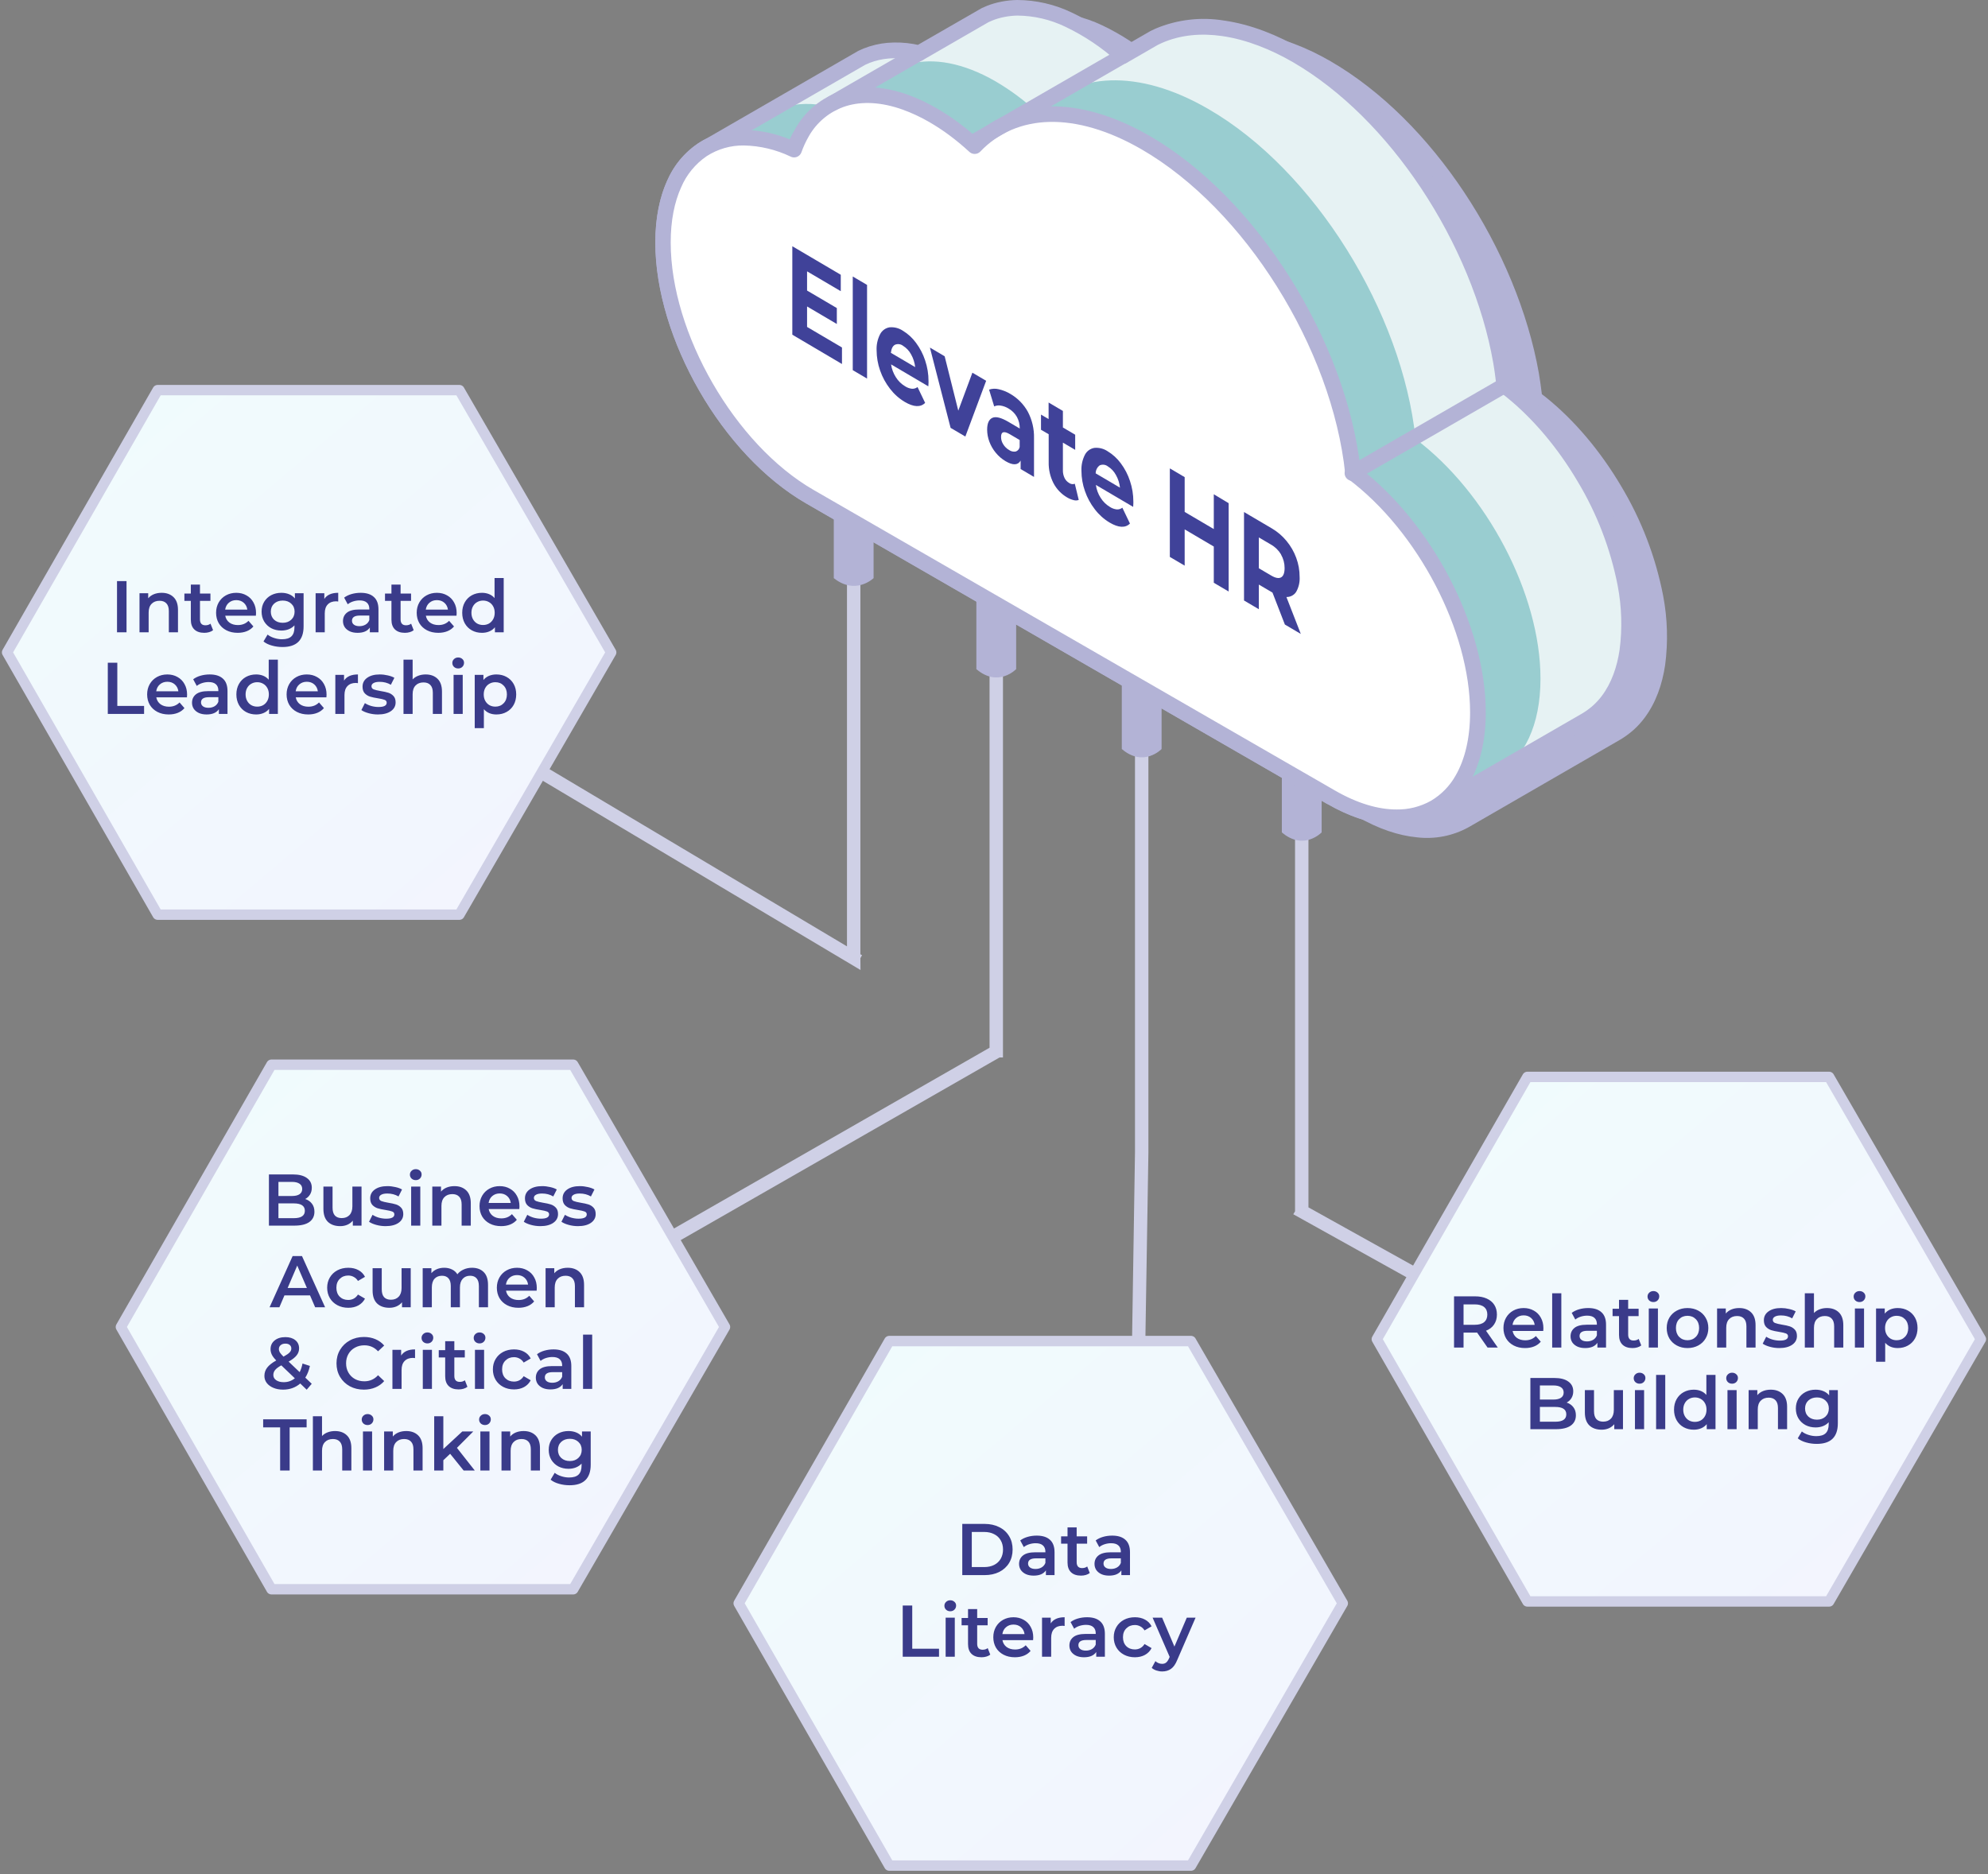 <svg width="560" height="528" viewBox="0 0 560 528" fill="none" xmlns="http://www.w3.org/2000/svg">
<rect x="0" y="0" width="560" height="528" fill="#808080" stroke="none"/>
<path fill-rule="evenodd" clip-rule="evenodd" d="M382.4 230.116L235.577 145.42C223.814 138.634 213.189 127.036 205.528 113.75C197.867 100.463 193.124 85.488 193.116 71.907C193.116 64.759 194.42 58.681 196.773 53.81C198.988 48.95 202.784 44.985 207.541 42.559L250.025 18.097C250.119 18.039 250.218 17.986 250.319 17.939L251.827 17.291C253.985 16.44 256.256 15.911 258.568 15.722C261.013 15.53 263.473 15.642 265.89 16.054L267.112 16.303L284.772 6.032C284.886 5.954 285.007 5.886 285.134 5.829L286.37 5.278C287.726 4.737 289.13 4.326 290.563 4.049C292.037 3.759 293.533 3.6 295.035 3.574C300.369 3.597 305.632 4.807 310.44 7.118C315.727 9.622 320.651 12.831 325.076 16.657L332.526 12.367L332.7 12.276L334.027 11.65C340.098 9.108 346.761 8.325 353.255 9.388C360.924 10.474 368.442 13.55 374.874 17.291C389.345 25.698 402.262 38.887 412.366 54.051C422.961 69.947 430.464 88.059 433.48 105.131C433.834 107.189 434.083 109.082 434.324 111.05L435.455 111.925C443.629 118.493 450.936 127.27 456.66 136.96C462.374 146.478 466.379 156.924 468.491 167.823C469.719 174.257 469.91 180.845 469.056 187.338C468.242 192.805 466.44 198.039 463.19 202.329C462.277 203.548 461.244 204.672 460.106 205.685C458.981 206.674 457.77 207.559 456.486 208.331L413.965 232.899L413.814 232.989C409.334 235.495 404.175 236.514 399.08 235.9C393.907 235.395 388.274 233.509 382.392 230.116H382.4Z" fill="#B3B3D6"/>
<path d="M278.747 295.183L143.122 372.882L144.999 376.162L281.582 297.913H282.525V189.555H278.747V295.183Z" fill="#CFD0E6"/>
<path d="M368.578 340.156V235.561H364.8V341.272L364.303 342.094L474.629 403.505L476.507 400.224L368.578 340.156Z" fill="#CFD0E6"/>
<path d="M242.364 269.938L242.831 269.116L242.364 268.852V159.453H238.586V266.62L114.272 192.556L112.341 195.806L242.394 273.278L242.364 269.938Z" fill="#CFD0E6"/>
<path d="M319.715 324.614L318.614 395.036L322.339 396.054L323.493 324.803V211.061H319.715V324.614Z" fill="#CFD0E6"/>
<path fill-rule="evenodd" clip-rule="evenodd" d="M234.868 142.178V162.877C241.044 167.793 246.081 162.877 246.081 162.877V149.047L234.868 142.178Z" fill="#B3B3D6"/>
<path fill-rule="evenodd" clip-rule="evenodd" d="M275.029 166.322V188.514C281.213 193.793 286.242 188.514 286.242 188.514V173.667L275.029 166.322Z" fill="#B3B3D6"/>
<path fill-rule="evenodd" clip-rule="evenodd" d="M315.998 188.861V211.023C322.173 216.302 327.21 211.023 327.21 211.023V196.213L315.998 188.861Z" fill="#B3B3D6"/>
<path fill-rule="evenodd" clip-rule="evenodd" d="M374.972 224.612C386.389 231.203 396.719 231.821 404.2 227.493H404.237L446.827 202.903C449.206 201.496 451.286 199.636 452.949 197.428C459.661 188.546 459.736 175.116 457.843 164.627C454.201 144.471 441.571 122.897 425.592 110.056L423.767 108.585C423.488 106.323 423.232 104.151 422.832 101.867C417.102 69.14 394.359 32.425 365.29 15.565C353.904 8.951 339.109 4.487 326.418 10.06L325.136 10.663L316.299 15.761C308.336 8.71 297.447 1.999 286.551 2.187C283.853 2.239 281.187 2.775 278.679 3.771L277.495 4.299L258.93 14.984L256.977 14.584C252.655 13.777 248.196 14.161 244.075 15.693L242.688 16.311L200.061 40.923C191.887 44.935 186.782 54.497 186.782 68.326C186.782 94.718 205.309 126.75 228.142 139.916L374.972 224.612Z" fill="#E6F2F3"/>
<path fill-rule="evenodd" clip-rule="evenodd" d="M361.083 212.32V234.512C367.259 239.791 372.296 234.512 372.296 234.512V219.672L361.083 212.32Z" fill="#B3B3D6"/>
<path fill-rule="evenodd" clip-rule="evenodd" d="M392.61 215.095C415.443 228.268 433.947 217.568 433.94 191.191C433.94 167.242 418.655 138.61 398.755 123.688C395.038 88.088 370.282 47.95 340.301 30.659C320.461 19.198 302.869 20.419 292.207 31.67C288.617 28.334 284.672 25.401 280.444 22.923C262.301 12.456 246.888 17.071 241.33 32.642C220.579 23.209 204.382 34.151 204.427 58.816C204.427 85.208 222.954 117.24 245.787 130.406L392.61 215.095Z" fill="#99CDD0"/>
<path fill-rule="evenodd" clip-rule="evenodd" d="M373.879 226.512L227.056 141.816C215.293 135.029 204.668 123.439 197.007 110.145C189.346 96.851 184.603 81.906 184.595 68.325C184.595 61.184 185.9 55.099 188.252 50.228C190.481 45.369 194.29 41.409 199.058 38.992L241.534 14.47C241.629 14.409 241.727 14.354 241.828 14.305L243.299 13.656C245.446 12.801 247.707 12.265 250.01 12.065C252.455 11.866 254.915 11.977 257.332 12.397L258.553 12.646L276.251 2.458C276.367 2.382 276.488 2.313 276.613 2.255L277.85 1.712C279.206 1.164 280.613 0.75 282.05 0.475C283.526 0.184 285.025 0.025 286.529 0C291.859 0.021 297.117 1.231 301.919 3.544C307.208 6.046 312.131 9.255 316.556 13.083L324.036 8.762L324.209 8.679L325.544 8.046C331.612 5.504 338.273 4.72 344.765 5.784C352.441 6.869 359.952 9.946 366.391 13.686C380.854 22.094 393.771 35.282 403.876 50.447C414.47 66.35 421.973 84.455 424.989 101.527C425.351 103.585 425.592 105.478 425.834 107.446L426.965 108.321C435.139 114.881 442.446 123.658 448.169 133.348C453.884 142.866 457.888 153.312 460 164.211C461.228 170.647 461.419 177.238 460.566 183.734C459.751 189.193 457.949 194.427 454.699 198.717C453.784 199.937 452.751 201.064 451.615 202.08C450.49 203.069 449.279 203.954 447.996 204.727L405.452 229.287L405.301 229.377C400.83 231.885 395.678 232.907 390.589 232.295C385.416 231.79 379.783 229.905 373.902 226.512H373.879ZM403.099 225.592L403.265 225.501L445.726 200.987C446.78 200.352 447.774 199.622 448.697 198.808C449.619 197.985 450.457 197.073 451.2 196.086C453.96 192.428 455.506 187.889 456.222 183.101C457.008 177.078 456.827 170.969 455.687 165.003C453.661 154.616 449.833 144.663 444.376 135.595C438.917 126.35 431.972 117.995 424.235 111.774L422.388 110.334C422.152 110.154 421.956 109.927 421.812 109.667C421.668 109.408 421.579 109.121 421.551 108.826C421.272 106.564 421.015 104.452 420.638 102.281C417.773 85.804 410.489 68.295 400.218 52.882C390.468 38.253 378.049 25.555 364.189 17.502C358.157 14.01 351.212 11.145 344.169 10.142C338.431 9.335 332.64 9.758 327.293 12.103L326.185 12.623L317.4 17.698C316.983 17.939 316.498 18.036 316.019 17.975C315.541 17.913 315.097 17.697 314.753 17.358C310.371 13.394 305.435 10.086 300.102 7.541C295.886 5.504 291.271 4.428 286.589 4.389C285.346 4.413 284.107 4.546 282.887 4.788C281.737 5.01 280.611 5.341 279.524 5.776L278.43 6.259L260.016 16.891C259.56 17.153 259.024 17.242 258.508 17.14L256.63 16.755C254.569 16.406 252.472 16.312 250.387 16.476C248.535 16.626 246.715 17.04 244.98 17.705L243.683 18.278L201.147 42.823L201.019 42.891C197.115 44.885 194.007 48.148 192.204 52.143C190.122 56.434 188.969 61.87 188.976 68.325C188.976 81.144 193.501 95.328 200.8 107.974C208.099 120.619 218.143 131.636 229.236 138.023L376.058 222.719C381.382 225.788 386.419 227.485 390.996 227.937C395.177 228.457 399.415 227.636 403.099 225.592Z" fill="#B3B3D6"/>
<path fill-rule="evenodd" clip-rule="evenodd" d="M374.972 224.612C397.805 237.785 416.31 227.085 416.295 200.716C416.295 176.767 401.018 148.135 381.11 133.205C377.393 97.606 352.637 57.467 322.656 40.177C302.794 28.715 285.224 29.944 274.569 41.187C270.98 37.845 267.035 34.907 262.806 32.425C244.663 21.966 229.22 26.588 223.693 42.152C202.934 32.727 186.744 43.66 186.782 68.326C186.782 94.718 205.309 126.75 228.142 139.916L374.972 224.612Z" fill="white"/>
<path fill-rule="evenodd" clip-rule="evenodd" d="M373.879 226.511L227.056 141.815C215.293 135.029 204.668 123.439 197.007 110.145C189.346 96.851 184.603 81.905 184.595 68.325C184.595 61.538 185.779 55.657 187.928 50.913C189.792 46.635 192.833 42.973 196.698 40.357C200.539 37.858 205.033 36.551 209.615 36.602C214.017 36.672 218.366 37.573 222.434 39.256C222.888 38.288 223.391 37.344 223.942 36.428C226.768 31.265 231.484 27.397 237.1 25.637C242.545 23.971 248.901 24.25 255.763 26.701C258.588 27.733 261.313 29.017 263.907 30.539C266.041 31.772 268.101 33.129 270.075 34.603C271.583 35.724 273.061 36.916 274.509 38.178C280.15 32.974 287.328 30.139 295.623 29.966C304.106 29.785 313.72 32.447 323.795 38.26C339.011 47.038 352.886 61.531 363.443 78.331C374 95.132 381.178 114.043 383.229 132.013C393.213 139.712 401.998 150.713 408.294 162.793C414.666 175.032 418.527 188.431 418.527 200.692C418.527 208.753 416.868 215.464 413.897 220.607C411.9 224.257 408.939 227.289 405.336 229.371C401.734 231.453 397.629 232.506 393.47 232.416C387.543 232.416 380.899 230.515 373.924 226.489L373.879 226.511ZM403.099 225.599C406.009 223.872 408.411 221.406 410.059 218.45C412.653 213.926 414.108 207.984 414.108 200.715C414.108 189.193 410.428 176.502 404.351 164.844C398.175 152.998 389.548 142.268 379.798 134.961C379.558 134.783 379.357 134.557 379.208 134.297C379.059 134.038 378.965 133.75 378.931 133.453C377.091 115.861 370.018 97.137 359.673 80.684C349.493 64.456 336.146 50.521 321.57 42.076C312.167 36.654 303.375 34.181 295.668 34.347C287.962 34.513 281.175 37.401 276.153 42.694C275.756 43.11 275.211 43.354 274.636 43.374C274.061 43.394 273.501 43.188 273.076 42.8C271.285 41.144 269.407 39.583 267.451 38.125C265.613 36.758 263.697 35.499 261.713 34.354C259.345 32.979 256.859 31.819 254.285 30.886C248.328 28.759 242.914 28.488 238.375 29.875C233.825 31.297 230.003 34.427 227.712 38.607C226.937 39.975 226.283 41.408 225.759 42.89C225.663 43.162 225.514 43.413 225.321 43.627C225.128 43.841 224.894 44.016 224.634 44.139C224.373 44.263 224.091 44.335 223.802 44.349C223.514 44.364 223.226 44.322 222.954 44.225L222.683 44.104C218.597 42.15 214.143 41.086 209.615 40.983C205.875 40.918 202.2 41.968 199.058 43.999C195.886 46.168 193.398 49.197 191.887 52.731C189.979 56.938 188.924 62.179 188.931 68.34C188.931 81.159 193.455 95.343 200.755 107.988C208.054 120.634 218.098 131.651 229.19 138.037L376.058 222.718C382.347 226.345 388.244 228.065 393.402 228.057C396.795 228.111 400.141 227.262 403.099 225.599Z" fill="#B3B3D6"/>
<path fill-rule="evenodd" clip-rule="evenodd" d="M380.032 131.312C379.756 131.439 379.509 131.623 379.308 131.851C379.106 132.079 378.955 132.346 378.862 132.636C378.77 132.926 378.74 133.232 378.773 133.535C378.805 133.837 378.901 134.13 379.053 134.393C379.206 134.656 379.411 134.885 379.657 135.064C379.902 135.244 380.183 135.37 380.48 135.435C380.777 135.5 381.085 135.502 381.383 135.441C381.681 135.381 381.963 135.258 382.211 135.083L424.846 110.47C425.122 110.343 425.369 110.159 425.57 109.931C425.772 109.703 425.923 109.436 426.015 109.146C426.108 108.856 426.138 108.55 426.105 108.247C426.072 107.945 425.977 107.653 425.825 107.389C425.672 107.126 425.467 106.897 425.221 106.718C424.975 106.538 424.695 106.412 424.398 106.347C424.101 106.282 423.793 106.28 423.495 106.341C423.197 106.402 422.915 106.524 422.667 106.7L380.032 131.312Z" fill="#B3B3D6"/>
<path fill-rule="evenodd" clip-rule="evenodd" d="M272.903 38.29C272.627 38.418 272.38 38.601 272.178 38.829C271.977 39.057 271.825 39.325 271.733 39.615C271.641 39.904 271.611 40.211 271.643 40.513C271.676 40.815 271.772 41.108 271.924 41.371C272.076 41.635 272.282 41.863 272.528 42.043C272.773 42.222 273.054 42.348 273.351 42.413C273.648 42.478 273.956 42.48 274.254 42.42C274.552 42.359 274.834 42.237 275.082 42.061L317.392 17.637C317.837 17.322 318.148 16.852 318.264 16.319C318.38 15.787 318.294 15.23 318.021 14.758C317.748 14.287 317.309 13.934 316.79 13.769C316.27 13.604 315.708 13.639 315.213 13.866L272.903 38.29Z" fill="#B3B3D6"/>
<path fill-rule="evenodd" clip-rule="evenodd" d="M233.647 27.047C233.367 27.175 233.118 27.359 232.914 27.589C232.711 27.818 232.558 28.088 232.465 28.381C232.372 28.673 232.341 28.982 232.375 29.287C232.409 29.592 232.507 29.886 232.661 30.151C232.816 30.416 233.025 30.646 233.274 30.825C233.523 31.004 233.806 31.13 234.107 31.192C234.407 31.255 234.717 31.254 235.017 31.19C235.317 31.125 235.601 30.999 235.849 30.818L260.031 16.86C260.471 16.54 260.775 16.068 260.887 15.536C260.998 15.004 260.908 14.45 260.634 13.98C260.36 13.511 259.921 13.16 259.403 12.995C258.885 12.831 258.324 12.865 257.829 13.09L233.647 27.047Z" fill="#B3B3D6"/>
<path d="M237.176 97.899V102.552L223.188 94.295V69.373L236.836 77.411V82.034L227.343 76.446V81.86L235.728 86.792V91.278L227.343 86.339V92.108L237.176 97.899Z" fill="#404299"/>
<path d="M240.214 77.9L244.241 80.268V106.66L240.214 104.285V77.9Z" fill="#404299"/>
<path d="M261.501 108.841L251.005 102.658C251.189 103.941 251.647 105.171 252.347 106.262C253.004 107.321 253.907 108.206 254.979 108.841C255.557 109.218 256.216 109.453 256.902 109.527C257.463 109.558 258.017 109.387 258.463 109.044L260.604 113.509C259.287 114.8 257.372 114.707 254.858 113.23C253.248 112.271 251.838 111.011 250.703 109.52C249.497 107.97 248.555 106.233 247.913 104.377C247.273 102.554 246.942 100.638 246.933 98.706C246.857 97.139 247.192 95.579 247.906 94.182C248.163 93.669 248.537 93.225 248.998 92.884C249.459 92.543 249.995 92.316 250.56 92.221C251.89 92.094 253.222 92.433 254.33 93.179C255.77 94.054 257.023 95.205 258.018 96.565C259.147 98.08 260.023 99.768 260.612 101.564C261.238 103.436 261.557 105.397 261.554 107.37C261.584 107.461 261.554 107.944 261.501 108.841ZM252.083 97.138C251.465 97.485 251.088 98.231 250.952 99.4L257.792 103.427C257.661 102.172 257.273 100.958 256.653 99.86C256.128 98.864 255.347 98.026 254.391 97.432C254.069 97.179 253.684 97.017 253.278 96.966C252.871 96.914 252.458 96.973 252.083 97.138Z" fill="#404299"/>
<path d="M277.789 107.28L271.93 122.987L267.775 120.544L261.946 97.922L266.101 100.373L269.939 115.695L273.913 105.002L277.789 107.28Z" fill="#404299"/>
<path d="M289.545 116.026C290.74 118.308 291.334 120.856 291.272 123.431V134.365L287.502 132.148V129.758C286.748 131.09 285.337 131.15 283.271 129.939C282.212 129.315 281.273 128.508 280.496 127.556C279.721 126.62 279.109 125.559 278.687 124.419C278.285 123.348 278.076 122.215 278.068 121.071C278.068 119.284 278.558 118.175 279.531 117.723C280.504 117.271 282.005 117.648 284.056 118.847L287.253 120.732C287.271 119.59 286.996 118.463 286.453 117.459C285.883 116.461 285.055 115.636 284.056 115.069C283.388 114.664 282.648 114.392 281.876 114.269C281.259 114.158 280.623 114.237 280.052 114.496L278.611 109.768C279.489 109.47 280.435 109.433 281.333 109.662C282.486 109.92 283.588 110.363 284.599 110.974C286.677 112.176 288.387 113.923 289.545 116.026ZM286.092 127.217C286.381 127.127 286.641 126.959 286.842 126.732C287.043 126.504 287.177 126.226 287.23 125.927V123.967L284.47 122.345C282.819 121.373 281.989 121.591 281.989 123.099C281.986 123.836 282.199 124.556 282.6 125.173C283.01 125.845 283.583 126.403 284.267 126.794C284.797 127.166 285.452 127.317 286.092 127.217Z" fill="#404299"/>
<path d="M303.872 140.85C303.403 141.027 302.888 141.043 302.409 140.895C301.77 140.734 301.158 140.48 300.592 140.141C298.964 139.193 297.637 137.805 296.761 136.137C295.823 134.308 295.357 132.273 295.404 130.218V122.338L293.24 121.079V116.803L295.381 118.07V113.402L299.408 115.778V120.438L302.869 122.474V126.742L299.408 124.706V132.503C299.392 133.239 299.547 133.97 299.86 134.637C300.132 135.226 300.576 135.718 301.135 136.047C301.364 136.221 301.633 136.336 301.917 136.379C302.202 136.422 302.493 136.394 302.764 136.296L303.872 140.85Z" fill="#404299"/>
<path d="M319.202 142.804L308.698 136.621C308.875 137.916 309.333 139.156 310.04 140.255C310.699 141.313 311.602 142.197 312.672 142.834C313.249 143.213 313.908 143.448 314.595 143.521C315.156 143.555 315.711 143.383 316.156 143.038L318.297 147.502C316.995 148.799 315.085 148.706 312.566 147.223C310.95 146.255 309.534 144.985 308.396 143.483C307.193 141.933 306.253 140.196 305.614 138.34C304.97 136.519 304.638 134.602 304.634 132.67C304.558 131.103 304.89 129.544 305.599 128.145C305.857 127.632 306.233 127.188 306.696 126.847C307.158 126.506 307.694 126.28 308.261 126.185C309.592 126.056 310.925 126.398 312.031 127.15C313.47 128.023 314.723 129.171 315.718 130.528C316.851 132.041 317.727 133.73 318.312 135.528C318.939 137.399 319.257 139.36 319.255 141.334C319.277 141.424 319.255 141.907 319.202 142.804ZM309.784 131.101C309.428 131.36 309.139 131.701 308.941 132.094C308.743 132.488 308.641 132.923 308.645 133.363L315.485 137.39C315.358 136.135 314.97 134.92 314.346 133.823C313.821 132.829 313.04 131.994 312.084 131.403C311.763 131.15 311.38 130.988 310.975 130.935C310.57 130.882 310.159 130.939 309.784 131.101Z" fill="#404299"/>
<path d="M346.099 141.762V166.646L341.914 164.187V153.978L333.71 149.144V159.361L329.533 156.903V131.959L333.71 134.425V144.228L341.914 149.054V139.251L346.099 141.762Z" fill="#404299"/>
<path d="M361.935 175.951L358.451 166.963L358.247 166.834L354.605 164.693V171.638L350.428 169.179V144.258L358.247 148.858C359.834 149.789 361.243 150.994 362.41 152.417C363.58 153.829 364.5 155.43 365.132 157.152C365.77 158.87 366.095 160.689 366.09 162.521C366.182 163.99 365.847 165.454 365.124 166.736C364.83 167.196 364.422 167.573 363.94 167.829C363.458 168.085 362.918 168.213 362.372 168.199L366.421 178.598L361.935 175.951ZM360.879 156.232C360.187 155.06 359.199 154.09 358.014 153.42L354.605 151.414V160.101L358.014 162.106C359.265 162.86 360.223 163.034 360.879 162.657C361.535 162.28 361.859 161.405 361.859 160.025C361.863 158.694 361.515 157.385 360.849 156.232H360.879Z" fill="#404299"/>
<path d="M44.412 257.686L2 183.799L34.13 127.824L44.412 109.912H129.409L172.164 183.799L129.409 257.686H102.755H86.91H44.412Z" fill="url(#paint0_linear_712_13947)" stroke="#CFD0E6" stroke-width="2.93" stroke-linejoin="round"/>
<path d="M76.47 447.741L34.058 373.854L66.188 317.879L76.47 299.967H161.466L204.222 373.854L161.466 447.741H134.813H118.968H76.47Z" fill="url(#paint1_linear_712_13947)" stroke="#CFD0E6" stroke-width="2.93" stroke-linejoin="round"/>
<path d="M250.497 525.595L208.084 451.707L240.215 395.732L250.497 377.82H335.493L378.249 451.707L335.493 525.595H308.839H292.995H250.497Z" fill="url(#paint2_linear_712_13947)" stroke="#CFD0E6" stroke-width="2.93" stroke-linejoin="round"/>
<path d="M430.248 451.177L387.836 377.289L419.966 321.314L430.248 303.402H515.244L558 377.289L515.244 451.177H488.591H472.746H430.248Z" fill="url(#paint3_linear_712_13947)" stroke="#CFD0E6" stroke-width="2.93" stroke-linejoin="round"/>
<path d="M32.962 163.717H35.642V178.143H32.962V163.717ZM45.541 167.014C46.928 167.014 48.041 167.419 48.879 168.23C49.717 169.041 50.136 170.243 50.136 171.836V178.143H47.56V172.166C47.56 171.204 47.334 170.483 46.88 170.002C46.427 169.508 45.781 169.26 44.943 169.26C43.995 169.26 43.246 169.549 42.697 170.126C42.147 170.689 41.872 171.507 41.872 172.578V178.143H39.296V167.138H41.749V168.56C42.175 168.051 42.71 167.667 43.356 167.406C44.002 167.145 44.73 167.014 45.541 167.014ZM60.02 177.545C59.717 177.792 59.346 177.978 58.907 178.101C58.481 178.225 58.027 178.287 57.547 178.287C56.337 178.287 55.403 177.971 54.744 177.339C54.084 176.707 53.755 175.786 53.755 174.577V169.281H51.941V167.22H53.755V164.706H56.331V167.22H59.278V169.281H56.331V174.515C56.331 175.051 56.461 175.463 56.722 175.752C56.983 176.027 57.361 176.164 57.856 176.164C58.433 176.164 58.913 176.013 59.298 175.711L60.02 177.545ZM72.122 172.702C72.122 172.881 72.108 173.135 72.081 173.464H63.446C63.597 174.275 63.988 174.921 64.62 175.402C65.266 175.869 66.063 176.102 67.011 176.102C68.22 176.102 69.216 175.704 69.999 174.907L71.38 176.494C70.885 177.085 70.26 177.531 69.504 177.833C68.749 178.136 67.897 178.287 66.949 178.287C65.74 178.287 64.675 178.046 63.755 177.566C62.834 177.085 62.12 176.418 61.611 175.567C61.117 174.701 60.87 173.726 60.87 172.64C60.87 171.568 61.11 170.607 61.591 169.755C62.086 168.889 62.766 168.216 63.631 167.735C64.497 167.254 65.472 167.014 66.558 167.014C67.629 167.014 68.584 167.254 69.422 167.735C70.274 168.202 70.933 168.869 71.4 169.734C71.881 170.586 72.122 171.575 72.122 172.702ZM66.558 169.075C65.733 169.075 65.032 169.322 64.455 169.817C63.892 170.298 63.549 170.943 63.425 171.754H69.669C69.559 170.957 69.223 170.311 68.659 169.817C68.096 169.322 67.396 169.075 66.558 169.075ZM85.519 167.138V176.473C85.519 180.348 83.54 182.285 79.584 182.285C78.526 182.285 77.523 182.147 76.575 181.873C75.627 181.612 74.844 181.227 74.225 180.719L75.379 178.781C75.86 179.18 76.465 179.496 77.193 179.729C77.935 179.977 78.684 180.1 79.439 180.1C80.648 180.1 81.534 179.826 82.098 179.276C82.661 178.726 82.943 177.888 82.943 176.762V176.185C82.503 176.666 81.967 177.03 81.335 177.277C80.703 177.524 80.009 177.648 79.254 177.648C78.21 177.648 77.262 177.428 76.41 176.989C75.572 176.535 74.905 175.903 74.411 175.093C73.93 174.282 73.689 173.355 73.689 172.31C73.689 171.266 73.93 170.346 74.411 169.549C74.905 168.738 75.572 168.113 76.41 167.673C77.262 167.234 78.21 167.014 79.254 167.014C80.051 167.014 80.772 167.145 81.418 167.406C82.077 167.667 82.627 168.065 83.066 168.601V167.138H85.519ZM79.645 175.463C80.621 175.463 81.418 175.175 82.036 174.598C82.668 174.007 82.984 173.245 82.984 172.31C82.984 171.39 82.668 170.641 82.036 170.064C81.418 169.487 80.621 169.199 79.645 169.199C78.656 169.199 77.846 169.487 77.213 170.064C76.595 170.641 76.286 171.39 76.286 172.31C76.286 173.245 76.595 174.007 77.213 174.598C77.846 175.175 78.656 175.463 79.645 175.463ZM91.358 168.745C92.1 167.591 93.405 167.014 95.273 167.014V169.466C95.054 169.425 94.854 169.405 94.676 169.405C93.673 169.405 92.89 169.7 92.326 170.291C91.763 170.868 91.481 171.706 91.481 172.805V178.143H88.905V167.138H91.358V168.745ZM101.602 167.014C103.224 167.014 104.46 167.406 105.312 168.189C106.178 168.958 106.61 170.126 106.61 171.692V178.143H104.179V176.803C103.863 177.284 103.409 177.655 102.818 177.916C102.241 178.163 101.541 178.287 100.716 178.287C99.892 178.287 99.171 178.149 98.552 177.875C97.934 177.586 97.453 177.195 97.11 176.7C96.78 176.192 96.615 175.621 96.615 174.989C96.615 174 96.979 173.21 97.707 172.62C98.449 172.015 99.61 171.713 101.19 171.713H104.034V171.548C104.034 170.778 103.801 170.188 103.334 169.776C102.88 169.363 102.2 169.157 101.293 169.157C100.675 169.157 100.064 169.253 99.459 169.446C98.868 169.638 98.367 169.906 97.955 170.25L96.945 168.374C97.522 167.935 98.216 167.598 99.026 167.364C99.837 167.131 100.696 167.014 101.602 167.014ZM101.252 176.411C101.898 176.411 102.468 176.267 102.963 175.979C103.471 175.676 103.828 175.251 104.034 174.701V173.423H101.376C99.892 173.423 99.15 173.911 99.15 174.886C99.15 175.354 99.335 175.725 99.707 175.999C100.077 176.274 100.593 176.411 101.252 176.411ZM116.532 177.545C116.229 177.792 115.858 177.978 115.419 178.101C114.993 178.225 114.539 178.287 114.059 178.287C112.85 178.287 111.915 177.971 111.256 177.339C110.596 176.707 110.267 175.786 110.267 174.577V169.281H108.453V167.22H110.267V164.706H112.843V167.22H115.79V169.281H112.843V174.515C112.843 175.051 112.973 175.463 113.234 175.752C113.495 176.027 113.873 176.164 114.368 176.164C114.945 176.164 115.426 176.013 115.81 175.711L116.532 177.545ZM128.634 172.702C128.634 172.881 128.62 173.135 128.593 173.464H119.958C120.109 174.275 120.5 174.921 121.132 175.402C121.778 175.869 122.575 176.102 123.523 176.102C124.732 176.102 125.728 175.704 126.511 174.907L127.892 176.494C127.397 177.085 126.772 177.531 126.017 177.833C125.261 178.136 124.409 178.287 123.461 178.287C122.252 178.287 121.187 178.046 120.267 177.566C119.346 177.085 118.632 176.418 118.124 175.567C117.629 174.701 117.382 173.726 117.382 172.64C117.382 171.568 117.622 170.607 118.103 169.755C118.598 168.889 119.278 168.216 120.143 167.735C121.009 167.254 121.984 167.014 123.07 167.014C124.141 167.014 125.096 167.254 125.934 167.735C126.786 168.202 127.446 168.869 127.913 169.734C128.394 170.586 128.634 171.575 128.634 172.702ZM123.07 169.075C122.245 169.075 121.545 169.322 120.968 169.817C120.404 170.298 120.061 170.943 119.937 171.754H126.182C126.072 170.957 125.735 170.311 125.172 169.817C124.608 169.322 123.908 169.075 123.07 169.075ZM141.887 162.851V178.143H139.414V176.721C138.988 177.243 138.459 177.634 137.827 177.895C137.209 178.156 136.522 178.287 135.766 178.287C134.708 178.287 133.753 178.053 132.901 177.586C132.063 177.119 131.404 176.46 130.923 175.608C130.442 174.742 130.202 173.753 130.202 172.64C130.202 171.527 130.442 170.545 130.923 169.693C131.404 168.841 132.063 168.182 132.901 167.715C133.753 167.248 134.708 167.014 135.766 167.014C136.494 167.014 137.16 167.138 137.765 167.385C138.369 167.632 138.885 168.003 139.311 168.498V162.851H141.887ZM136.075 176.082C136.693 176.082 137.25 175.944 137.744 175.67C138.239 175.381 138.63 174.976 138.919 174.454C139.208 173.932 139.352 173.327 139.352 172.64C139.352 171.953 139.208 171.349 138.919 170.827C138.63 170.305 138.239 169.906 137.744 169.631C137.25 169.343 136.693 169.199 136.075 169.199C135.457 169.199 134.9 169.343 134.406 169.631C133.911 169.906 133.52 170.305 133.231 170.827C132.943 171.349 132.798 171.953 132.798 172.64C132.798 173.327 132.943 173.932 133.231 174.454C133.52 174.976 133.911 175.381 134.406 175.67C134.9 175.944 135.457 176.082 136.075 176.082ZM30.366 186.717H33.045V198.876H40.588V201.143H30.366V186.717ZM52.701 195.702C52.701 195.881 52.687 196.135 52.66 196.464H44.025C44.176 197.275 44.567 197.921 45.199 198.402C45.845 198.869 46.642 199.102 47.59 199.102C48.799 199.102 49.795 198.704 50.578 197.907L51.959 199.494C51.464 200.085 50.839 200.531 50.084 200.833C49.328 201.136 48.476 201.287 47.528 201.287C46.319 201.287 45.254 201.046 44.334 200.566C43.413 200.085 42.699 199.418 42.19 198.567C41.696 197.701 41.449 196.726 41.449 195.64C41.449 194.568 41.689 193.607 42.17 192.755C42.664 191.889 43.344 191.216 44.21 190.735C45.076 190.254 46.051 190.014 47.136 190.014C48.208 190.014 49.163 190.254 50.001 190.735C50.853 191.202 51.512 191.869 51.979 192.734C52.46 193.586 52.701 194.575 52.701 195.702ZM47.136 192.075C46.312 192.075 45.611 192.322 45.034 192.817C44.471 193.298 44.128 193.943 44.004 194.754H50.248C50.138 193.957 49.802 193.311 49.239 192.817C48.675 192.322 47.974 192.075 47.136 192.075ZM59.077 190.014C60.699 190.014 61.935 190.406 62.787 191.189C63.653 191.958 64.085 193.126 64.085 194.692V201.143H61.654V199.803C61.337 200.284 60.884 200.655 60.293 200.916C59.716 201.163 59.016 201.287 58.191 201.287C57.367 201.287 56.646 201.149 56.027 200.875C55.409 200.586 54.928 200.195 54.585 199.7C54.255 199.192 54.09 198.621 54.09 197.989C54.09 197 54.454 196.21 55.182 195.62C55.924 195.015 57.085 194.713 58.665 194.713H61.509V194.548C61.509 193.778 61.276 193.188 60.809 192.776C60.355 192.363 59.675 192.157 58.768 192.157C58.15 192.157 57.539 192.253 56.934 192.446C56.343 192.638 55.842 192.906 55.43 193.25L54.42 191.374C54.997 190.935 55.691 190.598 56.501 190.364C57.312 190.131 58.171 190.014 59.077 190.014ZM58.727 199.411C59.373 199.411 59.943 199.267 60.438 198.979C60.946 198.676 61.303 198.251 61.509 197.701V196.423H58.851C57.367 196.423 56.625 196.911 56.625 197.886C56.625 198.354 56.81 198.725 57.181 198.999C57.552 199.274 58.068 199.411 58.727 199.411ZM78.27 185.851V201.143H75.797V199.721C75.371 200.243 74.842 200.634 74.21 200.895C73.592 201.156 72.905 201.287 72.15 201.287C71.092 201.287 70.137 201.053 69.285 200.586C68.447 200.119 67.787 199.46 67.306 198.608C66.826 197.742 66.585 196.753 66.585 195.64C66.585 194.527 66.826 193.545 67.306 192.693C67.787 191.841 68.447 191.182 69.285 190.715C70.137 190.248 71.092 190.014 72.15 190.014C72.878 190.014 73.544 190.138 74.148 190.385C74.753 190.632 75.268 191.003 75.694 191.498V185.851H78.27ZM72.459 199.082C73.077 199.082 73.633 198.944 74.128 198.67C74.623 198.381 75.014 197.976 75.302 197.454C75.591 196.932 75.735 196.327 75.735 195.64C75.735 194.953 75.591 194.349 75.302 193.827C75.014 193.305 74.623 192.906 74.128 192.631C73.633 192.343 73.077 192.199 72.459 192.199C71.84 192.199 71.284 192.343 70.789 192.631C70.295 192.906 69.903 193.305 69.615 193.827C69.326 194.349 69.182 194.953 69.182 195.64C69.182 196.327 69.326 196.932 69.615 197.454C69.903 197.976 70.295 198.381 70.789 198.67C71.284 198.944 71.84 199.082 72.459 199.082ZM91.986 195.702C91.986 195.881 91.972 196.135 91.944 196.464H83.309C83.46 197.275 83.852 197.921 84.484 198.402C85.13 198.869 85.927 199.102 86.875 199.102C88.084 199.102 89.08 198.704 89.863 197.907L91.244 199.494C90.749 200.085 90.124 200.531 89.368 200.833C88.613 201.136 87.761 201.287 86.813 201.287C85.604 201.287 84.539 201.046 83.618 200.566C82.698 200.085 81.984 199.418 81.475 198.567C80.981 197.701 80.733 196.726 80.733 195.64C80.733 194.568 80.974 193.607 81.455 192.755C81.949 191.889 82.629 191.216 83.495 190.735C84.36 190.254 85.336 190.014 86.421 190.014C87.493 190.014 88.448 190.254 89.286 190.735C90.138 191.202 90.797 191.869 91.264 192.734C91.745 193.586 91.986 194.575 91.986 195.702ZM86.421 192.075C85.597 192.075 84.896 192.322 84.319 192.817C83.756 193.298 83.412 193.943 83.289 194.754H89.533C89.423 193.957 89.087 193.311 88.523 192.817C87.96 192.322 87.259 192.075 86.421 192.075ZM96.912 191.745C97.654 190.591 98.96 190.014 100.828 190.014V192.466C100.608 192.425 100.409 192.405 100.23 192.405C99.227 192.405 98.444 192.7 97.881 193.291C97.318 193.868 97.036 194.706 97.036 195.805V201.143H94.46V190.138H96.912V191.745ZM106.454 201.287C105.561 201.287 104.689 201.17 103.837 200.936C102.985 200.703 102.305 200.408 101.796 200.05L102.786 198.093C103.28 198.422 103.871 198.69 104.558 198.896C105.259 199.089 105.946 199.185 106.619 199.185C108.158 199.185 108.927 198.779 108.927 197.969C108.927 197.584 108.728 197.316 108.329 197.165C107.945 197.014 107.32 196.87 106.454 196.732C105.547 196.595 104.805 196.437 104.228 196.258C103.665 196.08 103.17 195.771 102.744 195.331C102.332 194.878 102.126 194.252 102.126 193.456C102.126 192.411 102.559 191.58 103.425 190.962C104.304 190.33 105.485 190.014 106.969 190.014C107.725 190.014 108.48 190.103 109.236 190.282C109.992 190.447 110.61 190.673 111.091 190.962L110.102 192.92C109.167 192.37 108.116 192.095 106.949 192.095C106.193 192.095 105.616 192.212 105.217 192.446C104.833 192.666 104.64 192.961 104.64 193.332C104.64 193.744 104.847 194.04 105.259 194.218C105.685 194.383 106.337 194.541 107.216 194.692C108.096 194.83 108.817 194.988 109.38 195.166C109.944 195.345 110.425 195.647 110.823 196.073C111.235 196.499 111.441 197.103 111.441 197.886C111.441 198.917 110.995 199.741 110.102 200.359C109.209 200.978 107.993 201.287 106.454 201.287ZM119.904 190.014C121.292 190.014 122.405 190.419 123.243 191.23C124.081 192.041 124.5 193.243 124.5 194.836V201.143H121.924V195.166C121.924 194.204 121.697 193.483 121.244 193.002C120.79 192.508 120.144 192.26 119.306 192.26C118.358 192.26 117.61 192.549 117.06 193.126C116.51 193.689 116.236 194.507 116.236 195.578V201.143H113.66V185.851H116.236V191.415C116.662 190.962 117.184 190.619 117.802 190.385C118.434 190.138 119.135 190.014 119.904 190.014ZM127.768 190.138H130.344V201.143H127.768V190.138ZM129.066 188.324C128.599 188.324 128.207 188.18 127.891 187.891C127.575 187.589 127.417 187.218 127.417 186.778C127.417 186.339 127.575 185.975 127.891 185.686C128.207 185.384 128.599 185.233 129.066 185.233C129.533 185.233 129.925 185.377 130.241 185.666C130.557 185.94 130.715 186.291 130.715 186.717C130.715 187.17 130.557 187.555 130.241 187.871C129.938 188.173 129.547 188.324 129.066 188.324ZM139.825 190.014C140.896 190.014 141.851 190.248 142.689 190.715C143.541 191.182 144.208 191.841 144.688 192.693C145.169 193.545 145.41 194.527 145.41 195.64C145.41 196.753 145.169 197.742 144.688 198.608C144.208 199.46 143.541 200.119 142.689 200.586C141.851 201.053 140.896 201.287 139.825 201.287C138.341 201.287 137.166 200.792 136.301 199.803V205.141H133.725V190.138H136.177V191.58C136.603 191.058 137.125 190.667 137.743 190.406C138.375 190.145 139.069 190.014 139.825 190.014ZM139.536 199.082C140.484 199.082 141.261 198.766 141.865 198.134C142.483 197.502 142.792 196.671 142.792 195.64C142.792 194.61 142.483 193.778 141.865 193.147C141.261 192.515 140.484 192.199 139.536 192.199C138.918 192.199 138.362 192.343 137.867 192.631C137.372 192.906 136.981 193.305 136.692 193.827C136.404 194.349 136.26 194.953 136.26 195.64C136.26 196.327 136.404 196.932 136.692 197.454C136.981 197.976 137.372 198.381 137.867 198.67C138.362 198.944 138.918 199.082 139.536 199.082Z" fill="#3A3B8A"/>
<path d="M85.975 337.799C86.772 338.06 87.404 338.5 87.871 339.118C88.338 339.723 88.572 340.478 88.572 341.385C88.572 342.635 88.091 343.604 87.129 344.291C86.168 344.964 84.766 345.301 82.925 345.301H75.754V330.875H82.513C84.217 330.875 85.529 331.211 86.449 331.885C87.37 332.544 87.83 333.458 87.83 334.626C87.83 335.34 87.665 335.972 87.336 336.522C87.006 337.071 86.552 337.497 85.975 337.799ZM78.433 332.977V336.954H82.225C83.159 336.954 83.873 336.789 84.368 336.46C84.876 336.116 85.13 335.622 85.13 334.976C85.13 334.316 84.876 333.822 84.368 333.492C83.873 333.149 83.159 332.977 82.225 332.977H78.433ZM82.76 343.199C84.835 343.199 85.872 342.505 85.872 341.117C85.872 339.73 84.835 339.036 82.76 339.036H78.433V343.199H82.76ZM101.839 334.296V345.301H99.386V343.899C98.974 344.394 98.459 344.779 97.841 345.053C97.222 345.315 96.556 345.445 95.841 345.445C94.371 345.445 93.21 345.04 92.359 344.229C91.521 343.405 91.102 342.189 91.102 340.581V334.296H93.678V340.231C93.678 341.22 93.897 341.962 94.337 342.457C94.79 342.938 95.429 343.178 96.254 343.178C97.174 343.178 97.902 342.896 98.438 342.333C98.988 341.756 99.263 340.932 99.263 339.86V334.296H101.839ZM108.612 345.445C107.719 345.445 106.846 345.328 105.995 345.095C105.143 344.861 104.463 344.566 103.954 344.209L104.944 342.251C105.438 342.58 106.029 342.848 106.716 343.054C107.417 343.247 108.103 343.343 108.777 343.343C110.315 343.343 111.085 342.938 111.085 342.127C111.085 341.742 110.886 341.474 110.487 341.323C110.103 341.172 109.477 341.028 108.612 340.891C107.705 340.753 106.963 340.595 106.386 340.417C105.823 340.238 105.328 339.929 104.902 339.489C104.49 339.036 104.284 338.411 104.284 337.614C104.284 336.57 104.717 335.738 105.582 335.12C106.462 334.488 107.643 334.172 109.127 334.172C109.883 334.172 110.638 334.262 111.394 334.44C112.15 334.605 112.768 334.832 113.249 335.12L112.26 337.078C111.325 336.528 110.274 336.254 109.106 336.254C108.351 336.254 107.774 336.37 107.375 336.604C106.991 336.824 106.798 337.119 106.798 337.49C106.798 337.902 107.004 338.198 107.417 338.376C107.842 338.541 108.495 338.699 109.374 338.85C110.254 338.988 110.975 339.146 111.538 339.324C112.102 339.503 112.582 339.805 112.981 340.231C113.393 340.657 113.599 341.262 113.599 342.045C113.599 343.075 113.153 343.899 112.26 344.518C111.366 345.136 110.151 345.445 108.612 345.445ZM115.818 334.296H118.394V345.301H115.818V334.296ZM117.116 332.482C116.649 332.482 116.257 332.338 115.941 332.05C115.625 331.747 115.467 331.376 115.467 330.937C115.467 330.497 115.625 330.133 115.941 329.844C116.257 329.542 116.649 329.391 117.116 329.391C117.583 329.391 117.975 329.535 118.291 329.824C118.607 330.099 118.765 330.449 118.765 330.875C118.765 331.328 118.607 331.713 118.291 332.029C117.988 332.331 117.597 332.482 117.116 332.482ZM128.019 334.172C129.407 334.172 130.52 334.578 131.358 335.388C132.196 336.199 132.615 337.401 132.615 338.995V345.301H130.039V339.324C130.039 338.363 129.812 337.641 129.359 337.16C128.905 336.666 128.259 336.419 127.421 336.419C126.473 336.419 125.725 336.707 125.175 337.284C124.625 337.847 124.351 338.665 124.351 339.737V345.301H121.775V334.296H124.227V335.718C124.653 335.21 125.189 334.825 125.835 334.564C126.48 334.303 127.208 334.172 128.019 334.172ZM146.329 339.86C146.329 340.039 146.315 340.293 146.287 340.623H137.652C137.804 341.433 138.195 342.079 138.827 342.56C139.473 343.027 140.27 343.261 141.218 343.261C142.427 343.261 143.423 342.862 144.206 342.065L145.587 343.652C145.092 344.243 144.467 344.689 143.711 344.992C142.956 345.294 142.104 345.445 141.156 345.445C139.947 345.445 138.882 345.205 137.962 344.724C137.041 344.243 136.327 343.577 135.818 342.725C135.324 341.859 135.076 340.884 135.076 339.798C135.076 338.727 135.317 337.765 135.798 336.913C136.292 336.048 136.972 335.374 137.838 334.894C138.704 334.413 139.679 334.172 140.764 334.172C141.836 334.172 142.791 334.413 143.629 334.894C144.481 335.361 145.14 336.027 145.607 336.893C146.088 337.744 146.329 338.734 146.329 339.86ZM140.764 336.233C139.94 336.233 139.239 336.48 138.662 336.975C138.099 337.456 137.756 338.102 137.632 338.912H143.876C143.766 338.115 143.43 337.47 142.866 336.975C142.303 336.48 141.602 336.233 140.764 336.233ZM152.204 345.445C151.31 345.445 150.438 345.328 149.586 345.095C148.734 344.861 148.054 344.566 147.546 344.209L148.535 342.251C149.03 342.58 149.621 342.848 150.308 343.054C151.008 343.247 151.695 343.343 152.368 343.343C153.907 343.343 154.677 342.938 154.677 342.127C154.677 341.742 154.477 341.474 154.079 341.323C153.694 341.172 153.069 341.028 152.204 340.891C151.297 340.753 150.555 340.595 149.978 340.417C149.414 340.238 148.92 339.929 148.494 339.489C148.082 339.036 147.876 338.411 147.876 337.614C147.876 336.57 148.309 335.738 149.174 335.12C150.053 334.488 151.235 334.172 152.719 334.172C153.474 334.172 154.23 334.262 154.986 334.44C155.741 334.605 156.36 334.832 156.84 335.12L155.851 337.078C154.917 336.528 153.866 336.254 152.698 336.254C151.942 336.254 151.365 336.37 150.967 336.604C150.582 336.824 150.39 337.119 150.39 337.49C150.39 337.902 150.596 338.198 151.008 338.376C151.434 338.541 152.087 338.699 152.966 338.85C153.845 338.988 154.567 339.146 155.13 339.324C155.693 339.503 156.174 339.805 156.572 340.231C156.985 340.657 157.191 341.262 157.191 342.045C157.191 343.075 156.744 343.899 155.851 344.518C154.958 345.136 153.742 345.445 152.204 345.445ZM162.81 345.445C161.917 345.445 161.044 345.328 160.192 345.095C159.341 344.861 158.66 344.566 158.152 344.209L159.141 342.251C159.636 342.58 160.227 342.848 160.914 343.054C161.614 343.247 162.301 343.343 162.974 343.343C164.513 343.343 165.283 342.938 165.283 342.127C165.283 341.742 165.083 341.474 164.685 341.323C164.3 341.172 163.675 341.028 162.81 340.891C161.903 340.753 161.161 340.595 160.584 340.417C160.021 340.238 159.526 339.929 159.1 339.489C158.688 339.036 158.482 338.411 158.482 337.614C158.482 336.57 158.915 335.738 159.78 335.12C160.659 334.488 161.841 334.172 163.325 334.172C164.08 334.172 164.836 334.262 165.592 334.44C166.347 334.605 166.966 334.832 167.446 335.12L166.457 337.078C165.523 336.528 164.472 336.254 163.304 336.254C162.549 336.254 161.972 336.37 161.573 336.604C161.188 336.824 160.996 337.119 160.996 337.49C160.996 337.902 161.202 338.198 161.614 338.376C162.04 338.541 162.693 338.699 163.572 338.85C164.451 338.988 165.173 339.146 165.736 339.324C166.299 339.503 166.78 339.805 167.179 340.231C167.591 340.657 167.797 341.262 167.797 342.045C167.797 343.075 167.35 343.899 166.457 344.518C165.564 345.136 164.348 345.445 162.81 345.445ZM87.334 364.962H80.121L78.699 368.301H75.937L82.429 353.875H85.067L91.579 368.301H88.776L87.334 364.962ZM86.448 362.86L83.727 356.554L81.028 362.86H86.448ZM98.115 368.445C96.975 368.445 95.951 368.205 95.044 367.724C94.137 367.243 93.43 366.577 92.921 365.725C92.413 364.859 92.159 363.884 92.159 362.798C92.159 361.713 92.413 360.744 92.921 359.893C93.43 359.041 94.13 358.374 95.024 357.894C95.93 357.413 96.961 357.172 98.115 357.172C99.2 357.172 100.148 357.392 100.959 357.832C101.783 358.271 102.401 358.903 102.814 359.728L100.835 360.882C100.519 360.373 100.121 359.996 99.64 359.748C99.173 359.487 98.657 359.357 98.094 359.357C97.132 359.357 96.336 359.673 95.704 360.305C95.072 360.923 94.756 361.754 94.756 362.798C94.756 363.842 95.065 364.681 95.683 365.313C96.315 365.931 97.119 366.24 98.094 366.24C98.657 366.24 99.173 366.116 99.64 365.869C100.121 365.608 100.519 365.223 100.835 364.715L102.814 365.869C102.388 366.693 101.763 367.332 100.938 367.786C100.128 368.225 99.186 368.445 98.115 368.445ZM115.695 357.296V368.301H113.243V366.899C112.83 367.394 112.315 367.779 111.697 368.053C111.079 368.315 110.412 368.445 109.698 368.445C108.228 368.445 107.067 368.04 106.215 367.229C105.377 366.405 104.958 365.189 104.958 363.581V357.296H107.534V363.231C107.534 364.22 107.754 364.962 108.193 365.457C108.647 365.938 109.286 366.178 110.11 366.178C111.031 366.178 111.759 365.896 112.295 365.333C112.844 364.756 113.119 363.932 113.119 362.86V357.296H115.695ZM132.958 357.172C134.346 357.172 135.445 357.578 136.255 358.388C137.066 359.185 137.471 360.387 137.471 361.995V368.301H134.895V362.324C134.895 361.363 134.682 360.641 134.256 360.16C133.83 359.666 133.219 359.419 132.422 359.419C131.557 359.419 130.863 359.707 130.341 360.284C129.819 360.847 129.557 361.658 129.557 362.716V368.301H126.981V362.324C126.981 361.363 126.768 360.641 126.343 360.16C125.917 359.666 125.305 359.419 124.508 359.419C123.629 359.419 122.928 359.7 122.406 360.263C121.898 360.827 121.644 361.644 121.644 362.716V368.301H119.068V357.296H121.52V358.697C121.932 358.203 122.448 357.825 123.066 357.564C123.684 357.303 124.371 357.172 125.127 357.172C125.951 357.172 126.679 357.33 127.311 357.646C127.957 357.948 128.465 358.402 128.836 359.006C129.29 358.429 129.873 357.983 130.588 357.667C131.302 357.337 132.092 357.172 132.958 357.172ZM151.209 362.86C151.209 363.039 151.195 363.293 151.168 363.623H142.533C142.684 364.433 143.076 365.079 143.708 365.56C144.353 366.027 145.15 366.261 146.098 366.261C147.307 366.261 148.303 365.862 149.086 365.065L150.467 366.652C149.973 367.243 149.347 367.689 148.592 367.992C147.836 368.294 146.984 368.445 146.036 368.445C144.827 368.445 143.763 368.205 142.842 367.724C141.922 367.243 141.207 366.577 140.699 365.725C140.204 364.859 139.957 363.884 139.957 362.798C139.957 361.727 140.197 360.765 140.678 359.913C141.173 359.048 141.853 358.374 142.718 357.894C143.584 357.413 144.559 357.172 145.645 357.172C146.716 357.172 147.671 357.413 148.509 357.894C149.361 358.361 150.021 359.027 150.488 359.893C150.969 360.744 151.209 361.734 151.209 362.86ZM145.645 359.233C144.82 359.233 144.12 359.48 143.543 359.975C142.979 360.456 142.636 361.102 142.512 361.912H148.757C148.647 361.115 148.31 360.47 147.747 359.975C147.184 359.48 146.483 359.233 145.645 359.233ZM159.928 357.172C161.316 357.172 162.428 357.578 163.266 358.388C164.105 359.199 164.524 360.401 164.524 361.995V368.301H161.948V362.324C161.948 361.363 161.721 360.641 161.267 360.16C160.814 359.666 160.168 359.419 159.33 359.419C158.382 359.419 157.633 359.707 157.084 360.284C156.534 360.847 156.26 361.665 156.26 362.737V368.301H153.684V357.296H156.136V358.718C156.562 358.21 157.098 357.825 157.743 357.564C158.389 357.303 159.117 357.172 159.928 357.172ZM86.392 391.527L84.578 389.776C83.232 390.93 81.618 391.507 79.735 391.507C78.733 391.507 77.833 391.342 77.036 391.012C76.239 390.683 75.614 390.229 75.16 389.652C74.707 389.061 74.48 388.395 74.48 387.653C74.48 386.76 74.741 385.977 75.263 385.304C75.785 384.617 76.637 383.944 77.819 383.284C77.242 382.707 76.83 382.171 76.582 381.677C76.335 381.168 76.211 380.646 76.211 380.11C76.211 379.094 76.589 378.276 77.345 377.658C78.114 377.026 79.131 376.71 80.395 376.71C81.563 376.71 82.497 376.999 83.198 377.576C83.898 378.139 84.249 378.908 84.249 379.884C84.249 380.626 84.015 381.285 83.548 381.862C83.095 382.439 82.346 383.023 81.302 383.614L84.413 386.581C84.757 385.908 85.025 385.098 85.217 384.15L87.299 384.83C87.024 386.107 86.591 387.207 86 388.127L87.814 389.858L86.392 391.527ZM80.395 378.544C79.832 378.544 79.385 378.688 79.055 378.977C78.726 379.252 78.561 379.616 78.561 380.069C78.561 380.399 78.65 380.715 78.829 381.017C79.007 381.306 79.351 381.704 79.859 382.212C80.683 381.759 81.254 381.368 81.57 381.038C81.899 380.694 82.064 380.323 82.064 379.925C82.064 379.499 81.913 379.162 81.611 378.915C81.322 378.668 80.917 378.544 80.395 378.544ZM79.921 389.405C81.116 389.405 82.16 389.041 83.053 388.313L79.241 384.665C78.416 385.118 77.833 385.558 77.489 385.984C77.159 386.396 76.995 386.863 76.995 387.385C76.995 387.99 77.262 388.477 77.798 388.848C78.334 389.219 79.042 389.405 79.921 389.405ZM102.496 391.507C101.039 391.507 99.721 391.191 98.539 390.559C97.371 389.913 96.451 389.027 95.777 387.9C95.118 386.774 94.788 385.503 94.788 384.088C94.788 382.673 95.125 381.402 95.798 380.275C96.471 379.149 97.392 378.269 98.56 377.637C99.741 376.992 101.06 376.669 102.516 376.669C103.698 376.669 104.776 376.875 105.752 377.287C106.727 377.699 107.552 378.297 108.225 379.08L106.494 380.708C105.45 379.581 104.165 379.018 102.64 379.018C101.651 379.018 100.765 379.238 99.982 379.678C99.198 380.104 98.587 380.701 98.147 381.471C97.708 382.24 97.488 383.112 97.488 384.088C97.488 385.063 97.708 385.936 98.147 386.705C98.587 387.474 99.198 388.079 99.982 388.519C100.765 388.945 101.651 389.158 102.64 389.158C104.165 389.158 105.45 388.587 106.494 387.447L108.225 389.096C107.552 389.879 106.721 390.476 105.731 390.889C104.756 391.301 103.677 391.507 102.496 391.507ZM112.997 381.903C113.739 380.749 115.044 380.172 116.913 380.172V382.625C116.693 382.583 116.494 382.563 116.315 382.563C115.312 382.563 114.529 382.858 113.966 383.449C113.402 384.026 113.121 384.864 113.121 385.963V391.301H110.545V380.296H112.997V381.903ZM119.098 380.296H121.674V391.301H119.098V380.296ZM120.396 378.482C119.929 378.482 119.538 378.338 119.222 378.05C118.906 377.747 118.748 377.376 118.748 376.937C118.748 376.497 118.906 376.133 119.222 375.844C119.538 375.542 119.929 375.391 120.396 375.391C120.863 375.391 121.255 375.535 121.571 375.824C121.887 376.099 122.045 376.449 122.045 376.875C122.045 377.328 121.887 377.713 121.571 378.029C121.269 378.331 120.877 378.482 120.396 378.482ZM131.67 390.703C131.368 390.95 130.997 391.136 130.558 391.26C130.132 391.383 129.678 391.445 129.197 391.445C127.988 391.445 127.054 391.129 126.395 390.497C125.735 389.865 125.405 388.945 125.405 387.736V382.439H123.592V380.378H125.405V377.864H127.982V380.378H130.929V382.439H127.982V387.674C127.982 388.21 128.112 388.622 128.373 388.91C128.634 389.185 129.012 389.322 129.507 389.322C130.084 389.322 130.564 389.171 130.949 388.869L131.67 390.703ZM133.79 380.296H136.366V391.301H133.79V380.296ZM135.088 378.482C134.621 378.482 134.229 378.338 133.913 378.05C133.597 377.747 133.439 377.376 133.439 376.937C133.439 376.497 133.597 376.133 133.913 375.844C134.229 375.542 134.621 375.391 135.088 375.391C135.555 375.391 135.947 375.535 136.263 375.824C136.579 376.099 136.737 376.449 136.737 376.875C136.737 377.328 136.579 377.713 136.263 378.029C135.96 378.331 135.569 378.482 135.088 378.482ZM144.796 391.445C143.655 391.445 142.632 391.205 141.725 390.724C140.818 390.243 140.111 389.577 139.602 388.725C139.094 387.859 138.84 386.884 138.84 385.798C138.84 384.713 139.094 383.744 139.602 382.893C140.111 382.041 140.811 381.374 141.704 380.894C142.611 380.413 143.642 380.172 144.796 380.172C145.881 380.172 146.829 380.392 147.64 380.832C148.464 381.271 149.082 381.903 149.494 382.728L147.516 383.882C147.2 383.373 146.802 382.996 146.321 382.748C145.854 382.487 145.338 382.357 144.775 382.357C143.813 382.357 143.017 382.673 142.385 383.305C141.753 383.923 141.437 384.754 141.437 385.798C141.437 386.842 141.746 387.681 142.364 388.313C142.996 388.931 143.8 389.24 144.775 389.24C145.338 389.24 145.854 389.116 146.321 388.869C146.802 388.608 147.2 388.223 147.516 387.715L149.494 388.869C149.069 389.693 148.443 390.332 147.619 390.786C146.808 391.225 145.867 391.445 144.796 391.445ZM155.925 380.172C157.547 380.172 158.783 380.564 159.635 381.347C160.5 382.116 160.933 383.284 160.933 384.85V391.301H158.501V389.961C158.185 390.442 157.732 390.813 157.141 391.074C156.564 391.321 155.864 391.445 155.039 391.445C154.215 391.445 153.494 391.308 152.875 391.033C152.257 390.744 151.776 390.353 151.433 389.858C151.103 389.35 150.938 388.78 150.938 388.148C150.938 387.158 151.302 386.368 152.03 385.778C152.772 385.173 153.933 384.871 155.513 384.871H158.357V384.706C158.357 383.937 158.124 383.346 157.657 382.934C157.203 382.522 156.523 382.316 155.616 382.316C154.998 382.316 154.387 382.412 153.782 382.604C153.191 382.796 152.69 383.064 152.278 383.408L151.268 381.532C151.845 381.093 152.539 380.756 153.349 380.523C154.16 380.289 155.019 380.172 155.925 380.172ZM155.575 389.57C156.221 389.57 156.791 389.425 157.286 389.137C157.794 388.835 158.151 388.409 158.357 387.859V386.581H155.699C154.215 386.581 153.473 387.069 153.473 388.045C153.473 388.512 153.658 388.883 154.029 389.158C154.4 389.432 154.916 389.57 155.575 389.57ZM164.239 376.009H166.815V391.301H164.239V376.009ZM78.912 402.142H74.13V399.875H86.372V402.142H81.591V414.301H78.912V402.142ZM94.379 403.172C95.767 403.172 96.88 403.578 97.718 404.388C98.556 405.199 98.975 406.401 98.975 407.995V414.301H96.399V408.324C96.399 407.363 96.172 406.641 95.719 406.16C95.266 405.666 94.62 405.419 93.782 405.419C92.834 405.419 92.085 405.707 91.535 406.284C90.986 406.847 90.711 407.665 90.711 408.737V414.301H88.135V399.009H90.711V404.574C91.137 404.12 91.659 403.777 92.277 403.543C92.909 403.296 93.61 403.172 94.379 403.172ZM102.243 403.296H104.819V414.301H102.243V403.296ZM103.541 401.482C103.074 401.482 102.683 401.338 102.367 401.05C102.051 400.747 101.893 400.376 101.893 399.937C101.893 399.497 102.051 399.133 102.367 398.844C102.683 398.542 103.074 398.391 103.541 398.391C104.008 398.391 104.4 398.535 104.716 398.824C105.032 399.099 105.19 399.449 105.19 399.875C105.19 400.328 105.032 400.713 104.716 401.029C104.414 401.331 104.022 401.482 103.541 401.482ZM114.444 403.172C115.832 403.172 116.945 403.578 117.783 404.388C118.621 405.199 119.04 406.401 119.04 407.995V414.301H116.464V408.324C116.464 407.363 116.237 406.641 115.784 406.16C115.331 405.666 114.685 405.419 113.847 405.419C112.899 405.419 112.15 405.707 111.6 406.284C111.051 406.847 110.776 407.665 110.776 408.737V414.301H108.2V403.296H110.652V404.718C111.078 404.21 111.614 403.825 112.26 403.564C112.906 403.303 113.634 403.172 114.444 403.172ZM126.801 409.581L124.884 411.395V414.301H122.308V399.009H124.884V408.242L130.222 403.296H133.313L128.717 407.912L133.746 414.301H130.613L126.801 409.581ZM135.309 403.296H137.885V414.301H135.309V403.296ZM136.607 401.482C136.14 401.482 135.749 401.338 135.433 401.05C135.117 400.747 134.959 400.376 134.959 399.937C134.959 399.497 135.117 399.133 135.433 398.844C135.749 398.542 136.14 398.391 136.607 398.391C137.074 398.391 137.466 398.535 137.782 398.824C138.098 399.099 138.256 399.449 138.256 399.875C138.256 400.328 138.098 400.713 137.782 401.029C137.48 401.331 137.088 401.482 136.607 401.482ZM147.51 403.172C148.898 403.172 150.011 403.578 150.849 404.388C151.687 405.199 152.106 406.401 152.106 407.995V414.301H149.53V408.324C149.53 407.363 149.303 406.641 148.85 406.16C148.397 405.666 147.751 405.419 146.913 405.419C145.965 405.419 145.216 405.707 144.667 406.284C144.117 406.847 143.842 407.665 143.842 408.737V414.301H141.266V403.296H143.719V404.718C144.144 404.21 144.68 403.825 145.326 403.564C145.972 403.303 146.7 403.172 147.51 403.172ZM166.397 403.296V412.631C166.397 416.506 164.419 418.443 160.462 418.443C159.404 418.443 158.401 418.306 157.453 418.031C156.505 417.77 155.722 417.385 155.104 416.877L156.258 414.94C156.739 415.338 157.343 415.654 158.071 415.888C158.813 416.135 159.562 416.259 160.318 416.259C161.527 416.259 162.413 415.984 162.976 415.434C163.539 414.885 163.821 414.047 163.821 412.92V412.343C163.381 412.824 162.846 413.188 162.214 413.435C161.582 413.683 160.888 413.806 160.132 413.806C159.088 413.806 158.14 413.586 157.288 413.147C156.45 412.693 155.784 412.061 155.289 411.251C154.808 410.44 154.568 409.513 154.568 408.469C154.568 407.424 154.808 406.504 155.289 405.707C155.784 404.896 156.45 404.271 157.288 403.832C158.14 403.392 159.088 403.172 160.132 403.172C160.929 403.172 161.65 403.303 162.296 403.564C162.956 403.825 163.505 404.223 163.945 404.759V403.296H166.397ZM160.524 411.622C161.499 411.622 162.296 411.333 162.914 410.756C163.546 410.165 163.862 409.403 163.862 408.469C163.862 407.548 163.546 406.799 162.914 406.222C162.296 405.645 161.499 405.357 160.524 405.357C159.535 405.357 158.724 405.645 158.092 406.222C157.474 406.799 157.165 407.548 157.165 408.469C157.165 409.403 157.474 410.165 158.092 410.756C158.724 411.333 159.535 411.622 160.524 411.622Z" fill="#3A3B8A"/>
<path d="M271.064 429.336H277.37C278.909 429.336 280.276 429.638 281.471 430.243C282.667 430.833 283.594 431.678 284.254 432.777C284.913 433.863 285.243 435.12 285.243 436.549C285.243 437.978 284.913 439.242 284.254 440.341C283.594 441.426 282.667 442.271 281.471 442.876C280.276 443.466 278.909 443.762 277.37 443.762H271.064V429.336ZM277.247 441.495C278.305 441.495 279.232 441.296 280.029 440.897C280.839 440.485 281.458 439.908 281.884 439.166C282.323 438.41 282.543 437.538 282.543 436.549C282.543 435.56 282.323 434.694 281.884 433.952C281.458 433.196 280.839 432.619 280.029 432.221C279.232 431.809 278.305 431.603 277.247 431.603H273.743V441.495H277.247ZM292.047 432.633C293.668 432.633 294.905 433.025 295.757 433.808C296.622 434.577 297.055 435.745 297.055 437.311V443.762H294.623V442.422C294.307 442.903 293.854 443.274 293.263 443.535C292.686 443.782 291.985 443.906 291.161 443.906C290.337 443.906 289.615 443.769 288.997 443.494C288.379 443.205 287.898 442.814 287.554 442.319C287.225 441.811 287.06 441.241 287.06 440.609C287.06 439.619 287.424 438.829 288.152 438.239C288.894 437.634 290.055 437.332 291.635 437.332H294.479V437.167C294.479 436.398 294.245 435.807 293.778 435.395C293.325 434.983 292.645 434.776 291.738 434.776C291.12 434.776 290.508 434.873 289.904 435.065C289.313 435.257 288.812 435.525 288.399 435.869L287.39 433.993C287.967 433.554 288.66 433.217 289.471 432.984C290.282 432.75 291.14 432.633 292.047 432.633ZM291.697 442.031C292.342 442.031 292.913 441.886 293.407 441.598C293.916 441.296 294.273 440.87 294.479 440.32V439.042H291.82C290.337 439.042 289.595 439.53 289.595 440.506C289.595 440.973 289.78 441.344 290.151 441.618C290.522 441.893 291.037 442.031 291.697 442.031ZM306.976 443.164C306.674 443.411 306.303 443.597 305.863 443.721C305.438 443.844 304.984 443.906 304.503 443.906C303.294 443.906 302.36 443.59 301.701 442.958C301.041 442.326 300.711 441.405 300.711 440.196V434.9H298.898V432.839H300.711V430.325H303.287V432.839H306.234V434.9H303.287V440.135C303.287 440.67 303.418 441.083 303.679 441.371C303.94 441.646 304.318 441.783 304.812 441.783C305.389 441.783 305.87 441.632 306.255 441.33L306.976 443.164ZM313.3 432.633C314.921 432.633 316.157 433.025 317.009 433.808C317.875 434.577 318.307 435.745 318.307 437.311V443.762H315.876V442.422C315.56 442.903 315.106 443.274 314.515 443.535C313.938 443.782 313.238 443.906 312.413 443.906C311.589 443.906 310.868 443.769 310.249 443.494C309.631 443.205 309.15 442.814 308.807 442.319C308.477 441.811 308.312 441.241 308.312 440.609C308.312 439.619 308.676 438.829 309.405 438.239C310.146 437.634 311.307 437.332 312.887 437.332H315.731V437.167C315.731 436.398 315.498 435.807 315.031 435.395C314.577 434.983 313.897 434.776 312.99 434.776C312.372 434.776 311.761 434.873 311.156 435.065C310.565 435.257 310.064 435.525 309.652 435.869L308.642 433.993C309.219 433.554 309.913 433.217 310.723 432.984C311.534 432.75 312.393 432.633 313.3 432.633ZM312.949 442.031C313.595 442.031 314.165 441.886 314.66 441.598C315.168 441.296 315.525 440.87 315.731 440.32V439.042H313.073C311.589 439.042 310.847 439.53 310.847 440.506C310.847 440.973 311.033 441.344 311.404 441.618C311.774 441.893 312.29 442.031 312.949 442.031ZM254.29 452.336H256.969V464.495H264.511V466.762H254.29V452.336ZM266.379 455.757H268.955V466.762H266.379V455.757ZM267.678 453.943C267.21 453.943 266.819 453.799 266.503 453.51C266.187 453.208 266.029 452.837 266.029 452.398C266.029 451.958 266.187 451.594 266.503 451.305C266.819 451.003 267.21 450.852 267.678 450.852C268.145 450.852 268.536 450.996 268.852 451.285C269.168 451.56 269.326 451.91 269.326 452.336C269.326 452.789 269.168 453.174 268.852 453.49C268.55 453.792 268.158 453.943 267.678 453.943ZM278.952 466.164C278.649 466.411 278.278 466.597 277.839 466.721C277.413 466.844 276.959 466.906 276.479 466.906C275.27 466.906 274.335 466.59 273.676 465.958C273.016 465.326 272.687 464.405 272.687 463.196V457.9H270.873V455.839H272.687V453.325H275.263V455.839H278.21V457.9H275.263V463.135C275.263 463.67 275.393 464.083 275.654 464.371C275.915 464.646 276.293 464.783 276.788 464.783C277.365 464.783 277.846 464.632 278.23 464.33L278.952 466.164ZM291.054 461.321C291.054 461.5 291.04 461.754 291.013 462.084H282.378C282.529 462.894 282.92 463.54 283.552 464.021C284.198 464.488 284.995 464.721 285.943 464.721C287.152 464.721 288.148 464.323 288.931 463.526L290.312 465.113C289.817 465.704 289.192 466.15 288.437 466.453C287.681 466.755 286.829 466.906 285.881 466.906C284.672 466.906 283.607 466.666 282.687 466.185C281.766 465.704 281.052 465.037 280.544 464.186C280.049 463.32 279.802 462.345 279.802 461.259C279.802 460.188 280.042 459.226 280.523 458.374C281.018 457.509 281.698 456.835 282.563 456.354C283.429 455.874 284.404 455.633 285.49 455.633C286.561 455.633 287.516 455.874 288.354 456.354C289.206 456.822 289.865 457.488 290.333 458.353C290.813 459.205 291.054 460.194 291.054 461.321ZM285.49 457.694C284.665 457.694 283.965 457.941 283.388 458.436C282.824 458.917 282.481 459.563 282.357 460.373H288.602C288.492 459.576 288.155 458.931 287.592 458.436C287.028 457.941 286.328 457.694 285.49 457.694ZM295.981 457.364C296.723 456.21 298.028 455.633 299.896 455.633V458.086C299.677 458.044 299.477 458.024 299.299 458.024C298.296 458.024 297.513 458.319 296.949 458.91C296.386 459.487 296.104 460.325 296.104 461.424V466.762H293.528V455.757H295.981V457.364ZM306.225 455.633C307.847 455.633 309.083 456.025 309.935 456.808C310.8 457.577 311.233 458.745 311.233 460.311V466.762H308.801V465.422C308.485 465.903 308.032 466.274 307.441 466.535C306.864 466.782 306.164 466.906 305.339 466.906C304.515 466.906 303.794 466.769 303.175 466.494C302.557 466.205 302.076 465.814 301.733 465.319C301.403 464.811 301.238 464.241 301.238 463.609C301.238 462.619 301.602 461.829 302.33 461.239C303.072 460.634 304.233 460.332 305.813 460.332H308.657V460.167C308.657 459.398 308.424 458.807 307.957 458.395C307.503 457.983 306.823 457.776 305.916 457.776C305.298 457.776 304.687 457.873 304.082 458.065C303.491 458.257 302.99 458.525 302.578 458.869L301.568 456.993C302.145 456.554 302.839 456.217 303.649 455.984C304.46 455.75 305.319 455.633 306.225 455.633ZM305.875 465.031C306.521 465.031 307.091 464.886 307.586 464.598C308.094 464.296 308.451 463.87 308.657 463.32V462.042H305.999C304.515 462.042 303.773 462.53 303.773 463.506C303.773 463.973 303.958 464.344 304.329 464.618C304.7 464.893 305.216 465.031 305.875 465.031ZM319.689 466.906C318.549 466.906 317.525 466.666 316.618 466.185C315.712 465.704 315.004 465.037 314.496 464.186C313.987 463.32 313.733 462.345 313.733 461.259C313.733 460.174 313.987 459.205 314.496 458.353C315.004 457.502 315.705 456.835 316.598 456.354C317.505 455.874 318.535 455.633 319.689 455.633C320.774 455.633 321.722 455.853 322.533 456.293C323.357 456.732 323.976 457.364 324.388 458.189L322.409 459.343C322.093 458.834 321.695 458.457 321.214 458.209C320.747 457.948 320.232 457.818 319.668 457.818C318.707 457.818 317.91 458.134 317.278 458.766C316.646 459.384 316.33 460.215 316.33 461.259C316.33 462.303 316.639 463.142 317.257 463.773C317.889 464.392 318.693 464.701 319.668 464.701C320.232 464.701 320.747 464.577 321.214 464.33C321.695 464.069 322.093 463.684 322.409 463.176L324.388 464.33C323.962 465.154 323.337 465.793 322.512 466.247C321.702 466.686 320.761 466.906 319.689 466.906ZM336.778 455.757L331.626 467.648C331.145 468.843 330.561 469.681 329.874 470.162C329.187 470.657 328.356 470.904 327.38 470.904C326.831 470.904 326.288 470.815 325.752 470.636C325.217 470.457 324.777 470.21 324.433 469.894L325.464 467.998C325.711 468.232 326 468.417 326.329 468.555C326.673 468.692 327.016 468.761 327.36 468.761C327.813 468.761 328.184 468.644 328.473 468.41C328.775 468.177 329.05 467.785 329.297 467.236L329.483 466.803L324.681 455.757H327.36L330.822 463.897L334.305 455.757H336.778Z" fill="#3A3B8A"/>
<path d="M419.027 379.648L416.08 375.424C415.957 375.437 415.771 375.444 415.524 375.444H412.268V379.648H409.589V365.223H415.524C416.774 365.223 417.859 365.429 418.78 365.841C419.714 366.253 420.429 366.844 420.923 367.613C421.418 368.382 421.665 369.296 421.665 370.354C421.665 371.439 421.397 372.374 420.861 373.157C420.339 373.94 419.584 374.524 418.595 374.908L421.912 379.648H419.027ZM418.965 370.354C418.965 369.434 418.663 368.726 418.059 368.231C417.454 367.737 416.568 367.489 415.4 367.489H412.268V373.239H415.4C416.568 373.239 417.454 372.992 418.059 372.497C418.663 371.989 418.965 371.275 418.965 370.354ZM434.761 374.208C434.761 374.386 434.747 374.641 434.719 374.97H426.085C426.236 375.781 426.627 376.427 427.259 376.908C427.905 377.375 428.702 377.608 429.65 377.608C430.859 377.608 431.855 377.21 432.638 376.413L434.019 378C433.524 378.591 432.899 379.037 432.143 379.339C431.388 379.642 430.536 379.793 429.588 379.793C428.379 379.793 427.314 379.552 426.394 379.071C425.473 378.591 424.759 377.924 424.25 377.072C423.756 376.207 423.508 375.231 423.508 374.146C423.508 373.074 423.749 372.113 424.23 371.261C424.724 370.395 425.404 369.722 426.27 369.241C427.136 368.76 428.111 368.52 429.196 368.52C430.268 368.52 431.223 368.76 432.061 369.241C432.913 369.708 433.572 370.375 434.039 371.24C434.52 372.092 434.761 373.081 434.761 374.208ZM429.196 370.581C428.372 370.581 427.671 370.828 427.094 371.323C426.531 371.803 426.188 372.449 426.064 373.26H432.308C432.198 372.463 431.862 371.817 431.298 371.323C430.735 370.828 430.035 370.581 429.196 370.581ZM437.235 364.357H439.811V379.648H437.235V364.357ZM447.396 368.52C449.018 368.52 450.254 368.911 451.106 369.695C451.971 370.464 452.404 371.632 452.404 373.198V379.648H449.972V378.309C449.656 378.79 449.203 379.161 448.612 379.422C448.035 379.669 447.335 379.793 446.51 379.793C445.686 379.793 444.965 379.655 444.346 379.381C443.728 379.092 443.247 378.7 442.904 378.206C442.574 377.698 442.409 377.127 442.409 376.495C442.409 375.506 442.773 374.716 443.501 374.125C444.243 373.521 445.404 373.219 446.984 373.219H449.828V373.054C449.828 372.284 449.595 371.694 449.128 371.281C448.674 370.869 447.994 370.663 447.087 370.663C446.469 370.663 445.858 370.759 445.253 370.952C444.662 371.144 444.161 371.412 443.749 371.755L442.739 369.88C443.316 369.44 444.01 369.104 444.82 368.87C445.631 368.637 446.49 368.52 447.396 368.52ZM447.046 377.917C447.692 377.917 448.262 377.773 448.757 377.485C449.265 377.182 449.622 376.756 449.828 376.207V374.929H447.17C445.686 374.929 444.944 375.417 444.944 376.392C444.944 376.859 445.129 377.23 445.5 377.505C445.871 377.78 446.387 377.917 447.046 377.917ZM462.326 379.051C462.023 379.298 461.652 379.484 461.213 379.607C460.787 379.731 460.333 379.793 459.853 379.793C458.644 379.793 457.709 379.477 457.05 378.845C456.39 378.213 456.061 377.292 456.061 376.083V370.787H454.247V368.726H456.061V366.212H458.637V368.726H461.584V370.787H458.637V376.021C458.637 376.557 458.767 376.969 459.028 377.258C459.289 377.533 459.667 377.67 460.162 377.67C460.739 377.67 461.22 377.519 461.604 377.217L462.326 379.051ZM464.445 368.644H467.021V379.648H464.445V368.644ZM465.743 366.83C465.276 366.83 464.884 366.686 464.568 366.397C464.252 366.095 464.094 365.724 464.094 365.284C464.094 364.845 464.252 364.481 464.568 364.192C464.884 363.89 465.276 363.739 465.743 363.739C466.21 363.739 466.602 363.883 466.918 364.172C467.234 364.446 467.392 364.797 467.392 365.223C467.392 365.676 467.234 366.061 466.918 366.377C466.615 366.679 466.224 366.83 465.743 366.83ZM475.348 379.793C474.235 379.793 473.232 379.552 472.339 379.071C471.446 378.591 470.745 377.924 470.237 377.072C469.742 376.207 469.495 375.231 469.495 374.146C469.495 373.061 469.742 372.092 470.237 371.24C470.745 370.388 471.446 369.722 472.339 369.241C473.232 368.76 474.235 368.52 475.348 368.52C476.474 368.52 477.484 368.76 478.377 369.241C479.27 369.722 479.964 370.388 480.459 371.24C480.967 372.092 481.221 373.061 481.221 374.146C481.221 375.231 480.967 376.207 480.459 377.072C479.964 377.924 479.27 378.591 478.377 379.071C477.484 379.552 476.474 379.793 475.348 379.793ZM475.348 377.588C476.296 377.588 477.079 377.272 477.697 376.64C478.315 376.008 478.625 375.176 478.625 374.146C478.625 373.116 478.315 372.284 477.697 371.652C477.079 371.02 476.296 370.704 475.348 370.704C474.4 370.704 473.617 371.02 472.999 371.652C472.394 372.284 472.092 373.116 472.092 374.146C472.092 375.176 472.394 376.008 472.999 376.64C473.617 377.272 474.4 377.588 475.348 377.588ZM489.929 368.52C491.317 368.52 492.429 368.925 493.268 369.736C494.106 370.546 494.525 371.749 494.525 373.342V379.648H491.949V373.672C491.949 372.71 491.722 371.989 491.269 371.508C490.815 371.014 490.169 370.766 489.331 370.766C488.383 370.766 487.635 371.055 487.085 371.632C486.535 372.195 486.261 373.013 486.261 374.084V379.648H483.685V368.644H486.137V370.066C486.563 369.557 487.099 369.172 487.744 368.911C488.39 368.65 489.118 368.52 489.929 368.52ZM501.193 379.793C500.3 379.793 499.427 379.676 498.576 379.442C497.724 379.209 497.044 378.913 496.535 378.556L497.525 376.598C498.019 376.928 498.61 377.196 499.297 377.402C499.998 377.594 500.685 377.691 501.358 377.691C502.897 377.691 503.666 377.285 503.666 376.475C503.666 376.09 503.467 375.822 503.068 375.671C502.684 375.52 502.059 375.376 501.193 375.238C500.286 375.101 499.544 374.943 498.967 374.764C498.404 374.586 497.909 374.277 497.483 373.837C497.071 373.383 496.865 372.758 496.865 371.961C496.865 370.917 497.298 370.086 498.164 369.468C499.043 368.836 500.224 368.52 501.708 368.52C502.464 368.52 503.219 368.609 503.975 368.788C504.731 368.953 505.349 369.179 505.83 369.468L504.841 371.426C503.906 370.876 502.855 370.601 501.688 370.601C500.932 370.601 500.355 370.718 499.956 370.952C499.572 371.172 499.379 371.467 499.379 371.838C499.379 372.25 499.585 372.545 499.998 372.724C500.424 372.889 501.076 373.047 501.955 373.198C502.835 373.335 503.556 373.493 504.119 373.672C504.683 373.851 505.164 374.153 505.562 374.579C505.974 375.005 506.18 375.609 506.18 376.392C506.18 377.423 505.734 378.247 504.841 378.865C503.948 379.484 502.732 379.793 501.193 379.793ZM514.643 368.52C516.031 368.52 517.144 368.925 517.982 369.736C518.82 370.546 519.239 371.749 519.239 373.342V379.648H516.663V373.672C516.663 372.71 516.436 371.989 515.983 371.508C515.529 371.014 514.883 370.766 514.045 370.766C513.097 370.766 512.349 371.055 511.799 371.632C511.249 372.195 510.975 373.013 510.975 374.084V379.648H508.399V364.357H510.975V369.921C511.401 369.468 511.923 369.124 512.541 368.891C513.173 368.644 513.874 368.52 514.643 368.52ZM522.507 368.644H525.083V379.648H522.507V368.644ZM523.805 366.83C523.338 366.83 522.946 366.686 522.63 366.397C522.314 366.095 522.156 365.724 522.156 365.284C522.156 364.845 522.314 364.481 522.63 364.192C522.946 363.89 523.338 363.739 523.805 363.739C524.272 363.739 524.664 363.883 524.98 364.172C525.296 364.446 525.454 364.797 525.454 365.223C525.454 365.676 525.296 366.061 524.98 366.377C524.677 366.679 524.286 366.83 523.805 366.83ZM534.564 368.52C535.635 368.52 536.59 368.753 537.428 369.221C538.28 369.688 538.947 370.347 539.427 371.199C539.908 372.051 540.149 373.033 540.149 374.146C540.149 375.259 539.908 376.248 539.427 377.114C538.947 377.965 538.28 378.625 537.428 379.092C536.59 379.559 535.635 379.793 534.564 379.793C533.08 379.793 531.905 379.298 531.04 378.309V383.646H528.464V368.644H530.916V370.086C531.342 369.564 531.864 369.172 532.482 368.911C533.114 368.65 533.808 368.52 534.564 368.52ZM534.275 377.588C535.223 377.588 536 377.272 536.604 376.64C537.222 376.008 537.531 375.176 537.531 374.146C537.531 373.116 537.222 372.284 536.604 371.652C536 371.02 535.223 370.704 534.275 370.704C533.657 370.704 533.101 370.849 532.606 371.137C532.111 371.412 531.72 371.81 531.431 372.332C531.143 372.855 530.999 373.459 530.999 374.146C530.999 374.833 531.143 375.437 531.431 375.96C531.72 376.482 532.111 376.887 532.606 377.175C533.101 377.45 533.657 377.588 534.275 377.588ZM441.314 395.147C442.111 395.408 442.743 395.848 443.21 396.466C443.678 397.07 443.911 397.826 443.911 398.733C443.911 399.983 443.43 400.952 442.469 401.639C441.507 402.312 440.105 402.648 438.264 402.648H431.093V388.223H437.852C439.556 388.223 440.868 388.559 441.788 389.232C442.709 389.892 443.169 390.805 443.169 391.973C443.169 392.688 443.004 393.32 442.675 393.869C442.345 394.419 441.891 394.845 441.314 395.147ZM433.772 390.325V394.302H437.564C438.498 394.302 439.212 394.137 439.707 393.807C440.215 393.464 440.469 392.969 440.469 392.324C440.469 391.664 440.215 391.17 439.707 390.84C439.212 390.496 438.498 390.325 437.564 390.325H433.772ZM438.1 400.546C440.174 400.546 441.211 399.853 441.211 398.465C441.211 397.077 440.174 396.383 438.1 396.383H433.772V400.546H438.1ZM457.178 391.644V402.648H454.725V401.247C454.313 401.742 453.798 402.126 453.18 402.401C452.561 402.662 451.895 402.793 451.181 402.793C449.71 402.793 448.55 402.387 447.698 401.577C446.86 400.752 446.441 399.537 446.441 397.929V391.644H449.017V397.579C449.017 398.568 449.236 399.31 449.676 399.804C450.13 400.285 450.768 400.526 451.593 400.526C452.513 400.526 453.241 400.244 453.777 399.681C454.327 399.104 454.602 398.279 454.602 397.208V391.644H457.178ZM460.55 391.644H463.127V402.648H460.55V391.644ZM461.849 389.83C461.382 389.83 460.99 389.686 460.674 389.397C460.358 389.095 460.2 388.724 460.2 388.284C460.2 387.845 460.358 387.481 460.674 387.192C460.99 386.89 461.382 386.739 461.849 386.739C462.316 386.739 462.707 386.883 463.023 387.172C463.339 387.446 463.497 387.797 463.497 388.223C463.497 388.676 463.339 389.061 463.023 389.377C462.721 389.679 462.33 389.83 461.849 389.83ZM466.508 387.357H469.084V402.648H466.508V387.357ZM483.243 387.357V402.648H480.77V401.226C480.344 401.749 479.815 402.14 479.183 402.401C478.565 402.662 477.878 402.793 477.122 402.793C476.064 402.793 475.109 402.559 474.258 402.092C473.42 401.625 472.76 400.965 472.279 400.114C471.798 399.248 471.558 398.259 471.558 397.146C471.558 396.033 471.798 395.051 472.279 394.199C472.76 393.347 473.42 392.688 474.258 392.221C475.109 391.753 476.064 391.52 477.122 391.52C477.85 391.52 478.517 391.644 479.121 391.891C479.726 392.138 480.241 392.509 480.667 393.004V387.357H483.243ZM477.431 400.588C478.05 400.588 478.606 400.45 479.101 400.175C479.595 399.887 479.987 399.482 480.275 398.96C480.564 398.437 480.708 397.833 480.708 397.146C480.708 396.459 480.564 395.855 480.275 395.332C479.987 394.81 479.595 394.412 479.101 394.137C478.606 393.849 478.05 393.704 477.431 393.704C476.813 393.704 476.257 393.849 475.762 394.137C475.267 394.412 474.876 394.81 474.587 395.332C474.299 395.855 474.155 396.459 474.155 397.146C474.155 397.833 474.299 398.437 474.587 398.96C474.876 399.482 475.267 399.887 475.762 400.175C476.257 400.45 476.813 400.588 477.431 400.588ZM486.613 391.644H489.189V402.648H486.613V391.644ZM487.911 389.83C487.444 389.83 487.053 389.686 486.737 389.397C486.421 389.095 486.263 388.724 486.263 388.284C486.263 387.845 486.421 387.481 486.737 387.192C487.053 386.89 487.444 386.739 487.911 386.739C488.378 386.739 488.77 386.883 489.086 387.172C489.402 387.446 489.56 387.797 489.56 388.223C489.56 388.676 489.402 389.061 489.086 389.377C488.784 389.679 488.392 389.83 487.911 389.83ZM498.814 391.52C500.202 391.52 501.315 391.925 502.153 392.736C502.991 393.546 503.41 394.749 503.41 396.342V402.648H500.834V396.672C500.834 395.71 500.607 394.989 500.154 394.508C499.701 394.014 499.055 393.766 498.217 393.766C497.269 393.766 496.52 394.055 495.97 394.632C495.421 395.195 495.146 396.013 495.146 397.084V402.648H492.57V391.644H495.022V393.066C495.448 392.557 495.984 392.172 496.63 391.911C497.276 391.65 498.004 391.52 498.814 391.52ZM517.701 391.644V400.979C517.701 404.854 515.723 406.791 511.766 406.791C510.708 406.791 509.705 406.653 508.757 406.379C507.809 406.118 507.026 405.733 506.408 405.224L507.562 403.287C508.043 403.686 508.647 404.002 509.375 404.235C510.117 404.483 510.866 404.606 511.622 404.606C512.831 404.606 513.717 404.331 514.28 403.782C514.843 403.232 515.125 402.394 515.125 401.268V400.691C514.685 401.171 514.15 401.536 513.518 401.783C512.886 402.03 512.192 402.154 511.436 402.154C510.392 402.154 509.444 401.934 508.592 401.494C507.754 401.041 507.088 400.409 506.593 399.598C506.112 398.788 505.872 397.86 505.872 396.816C505.872 395.772 506.112 394.852 506.593 394.055C507.088 393.244 507.754 392.619 508.592 392.179C509.444 391.74 510.392 391.52 511.436 391.52C512.233 391.52 512.954 391.65 513.6 391.911C514.259 392.172 514.809 392.571 515.249 393.107V391.644H517.701ZM511.828 399.969C512.803 399.969 513.6 399.681 514.218 399.104C514.85 398.513 515.166 397.75 515.166 396.816C515.166 395.896 514.85 395.147 514.218 394.57C513.6 393.993 512.803 393.704 511.828 393.704C510.838 393.704 510.028 393.993 509.396 394.57C508.778 395.147 508.468 395.896 508.468 396.816C508.468 397.75 508.778 398.513 509.396 399.104C510.028 399.681 510.838 399.969 511.828 399.969Z" fill="#3A3B8A"/>
<defs>
<linearGradient id="paint0_linear_712_13947" x1="2" y1="109.912" x2="144.154" y2="277.801" gradientUnits="userSpaceOnUse">
<stop stop-color="#F0FCFD"/>
<stop offset="1" stop-color="#F3F4FE"/>
</linearGradient>
<linearGradient id="paint1_linear_712_13947" x1="34.058" y1="299.967" x2="176.211" y2="467.856" gradientUnits="userSpaceOnUse">
<stop stop-color="#F0FCFD"/>
<stop offset="1" stop-color="#F3F4FE"/>
</linearGradient>
<linearGradient id="paint2_linear_712_13947" x1="208.084" y1="377.82" x2="350.238" y2="545.71" gradientUnits="userSpaceOnUse">
<stop stop-color="#F0FCFD"/>
<stop offset="1" stop-color="#F3F4FE"/>
</linearGradient>
<linearGradient id="paint3_linear_712_13947" x1="387.836" y1="303.402" x2="529.989" y2="471.292" gradientUnits="userSpaceOnUse">
<stop stop-color="#F0FCFD"/>
<stop offset="1" stop-color="#F3F4FE"/>
</linearGradient>
</defs>
</svg>
